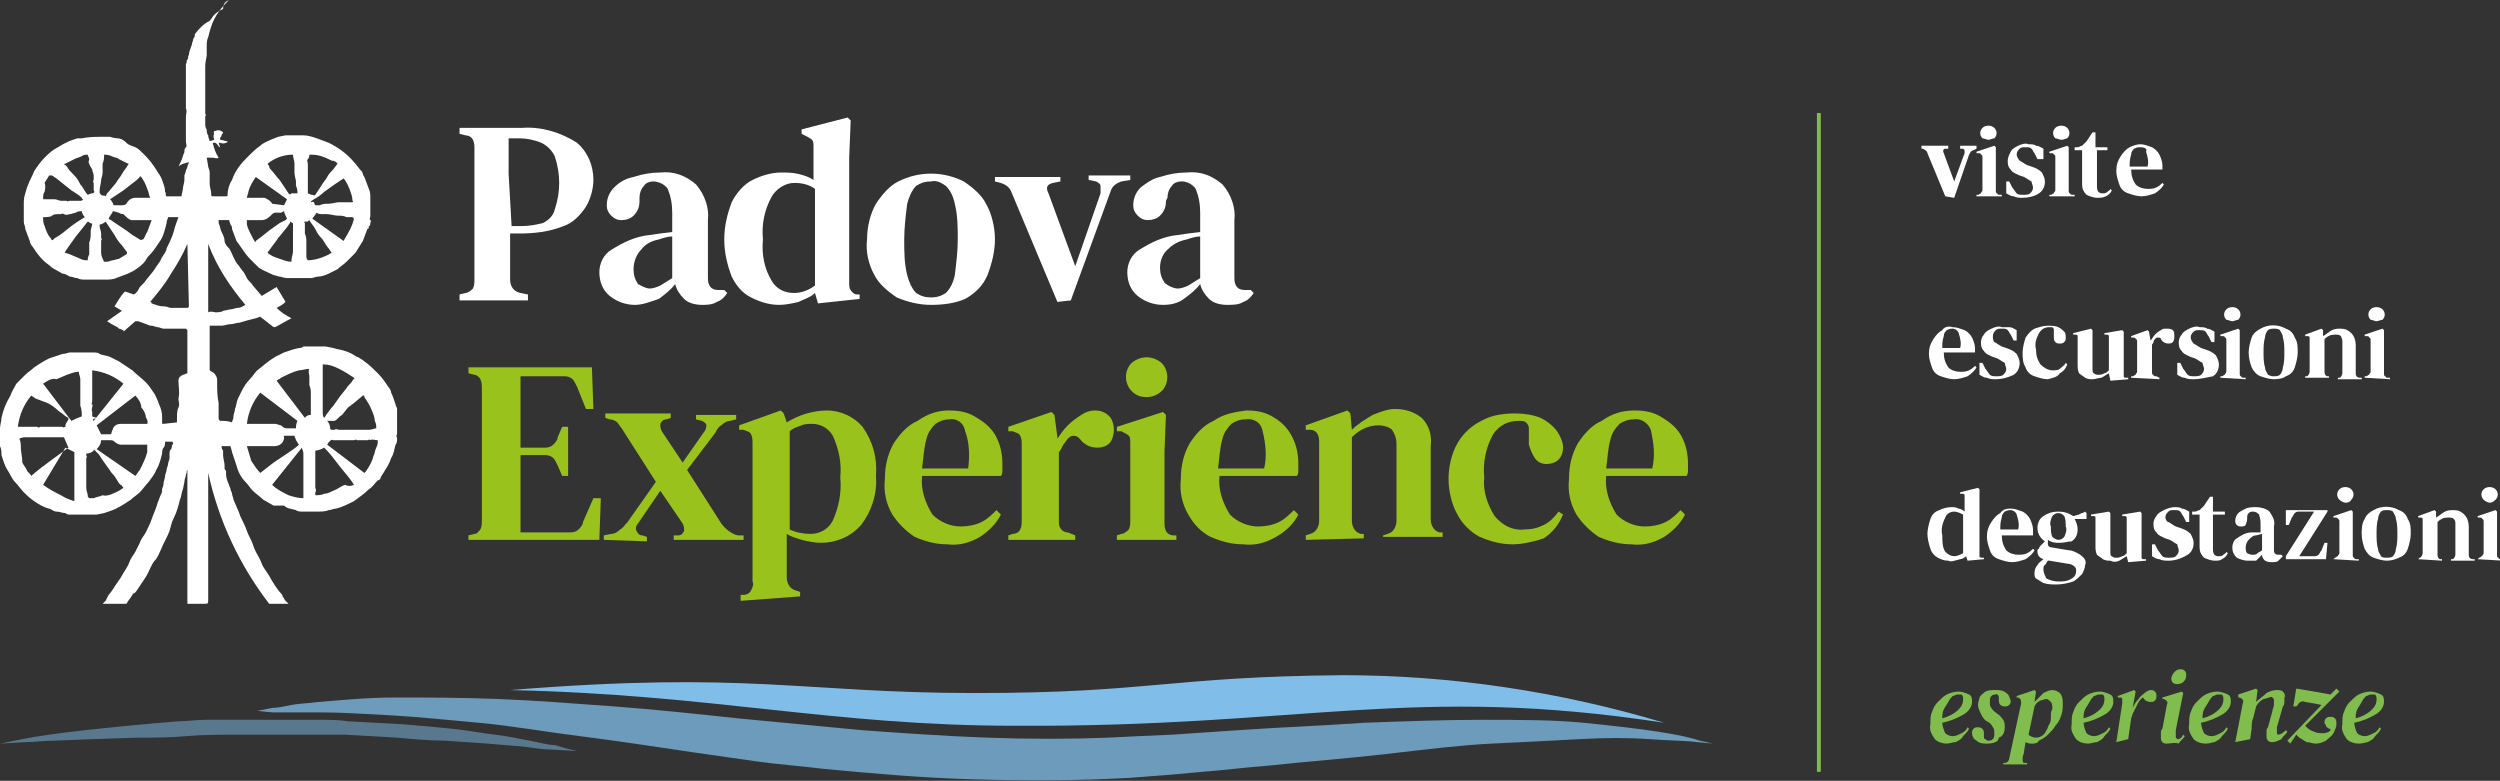 <?xml version="1.0" encoding="utf-8"?>
<!-- Generator: Adobe Illustrator 21.0.0, SVG Export Plug-In . SVG Version: 6.00 Build 0)  -->
<svg version="1.1" id="Livello_1" xmlns="http://www.w3.org/2000/svg" xmlns:xlink="http://www.w3.org/1999/xlink" x="0px" y="0px"
	 viewBox="0 0 168.1 52.5" style="enable-background:new 0 0 168.1 52.5;" xml:space="preserve">
<rect x="0" y="0" width="168.1" height="52.5" fill="#333333" stroke="none"/>
<style type="text/css">
	.st0{fill:#FFFFFF;}
	.st1{fill:none;stroke:#81BC4E;stroke-width:0.26;stroke-miterlimit:10;}
	.st2{fill:#81BC4E;}
	.st3{opacity:0.75;}
	.st4{fill:#80BEE9;}
	.st5{opacity:0.5;}
	.st6{fill:#9AC21C;}
</style>
<title>Padova_Experience</title>
<g id="Livello_2">
	<g id="livello_1-2">
		<path class="st0" d="M130.8,13.2l-1.2-2.9c0-0.1-0.1-0.2-0.3-0.3h-0.1V9.8h1.8V10h-0.2c-0.1,0-0.2,0.1-0.1,0.3l0.7,1.9l0.7-1.9
			c0-0.1,0-0.1,0-0.2L132,10h-0.2V9.8h1.1V10l-0.2,0.1c-0.1,0-0.2,0.1-0.3,0.3l-1,2.9L130.8,13.2z"/>
		<path class="st0" d="M132.9,13.2v-0.1h0.1c0.1,0,0.1-0.1,0.2-0.1c0-0.1,0.1-0.1,0.1-0.2V11c0-0.1,0-0.2,0-0.4c0-0.1,0-0.2-0.1-0.2
			c0-0.1-0.1-0.1-0.2-0.1h-0.1v-0.1l1.2-0.4l0.1,0.1v1v1.9c0,0.1,0,0.2,0.1,0.2c0,0.1,0.1,0.1,0.2,0.1h0.1v0.1L132.9,13.2z
			 M133.7,9.4c-0.1,0-0.3-0.1-0.4-0.1c-0.2-0.2-0.2-0.5,0-0.7l0,0c0.2-0.2,0.6-0.2,0.8,0s0.2,0.5,0,0.7l0,0
			C134,9.3,133.8,9.4,133.7,9.4"/>
		<path class="st0" d="M136,13.3c-0.2,0-0.4,0-0.6-0.1c-0.2,0-0.3-0.1-0.5-0.2v-0.8h0.2l0.2,0.4c0.1,0.1,0.2,0.3,0.3,0.4
			c0.1,0.1,0.3,0.1,0.4,0.1c0.2,0,0.4,0,0.5-0.1s0.2-0.2,0.2-0.4c0-0.1-0.1-0.3-0.1-0.4c-0.2-0.1-0.3-0.2-0.5-0.3l-0.3-0.1
			c-0.2-0.1-0.5-0.2-0.6-0.4c-0.2-0.2-0.2-0.4-0.2-0.6c0-0.2,0.1-0.4,0.2-0.6c0.1-0.2,0.3-0.3,0.5-0.4c0.2-0.1,0.5-0.2,0.7-0.1
			c0.2,0,0.4,0,0.5,0.1c0.2,0,0.3,0.1,0.5,0.2v0.7H137l-0.2-0.4c-0.1-0.1-0.1-0.2-0.2-0.3c-0.1-0.1-0.2-0.1-0.4-0.1s-0.3,0-0.4,0.1
			c-0.1,0.1-0.2,0.2-0.2,0.4c0,0.1,0.1,0.3,0.2,0.4c0.2,0.1,0.3,0.2,0.5,0.3l0.3,0.1c0.3,0.1,0.5,0.2,0.7,0.4
			c0.1,0.2,0.2,0.4,0.2,0.6c0,0.3-0.1,0.6-0.4,0.8C136.8,13.2,136.4,13.3,136,13.3"/>
		<path class="st0" d="M137.8,13.2v-0.1h0.1c0.1,0,0.1-0.1,0.2-0.1c0-0.1,0.1-0.1,0.1-0.2V11c0-0.1,0-0.2,0-0.4c0-0.1,0-0.2-0.1-0.2
			c0-0.1-0.1-0.1-0.2-0.1h-0.1v-0.1l1.2-0.4l0.1,0.1v1v1.9c0,0.1,0,0.2,0.1,0.2c0,0.1,0.1,0.1,0.2,0.1h0.1v0.1L137.8,13.2z
			 M138.6,9.4c-0.1,0-0.3-0.1-0.4-0.1c-0.2-0.2-0.2-0.5,0-0.7l0,0c0.2-0.2,0.6-0.2,0.8,0s0.2,0.5,0,0.7l0,0
			C138.9,9.3,138.8,9.4,138.6,9.4"/>
		<path class="st0" d="M141,13.3c-0.2,0-0.5-0.1-0.7-0.2c-0.2-0.2-0.3-0.4-0.3-0.7c0-0.1,0-0.2,0-0.3s0-0.2,0-0.4v-1.6h-0.5V9.9h0.2
			c0.1,0,0.2-0.1,0.3-0.1c0.1-0.1,0.2-0.2,0.3-0.3l0.4-0.6h0.2v1h0.8v0.2H141v2.4c0,0.1,0,0.3,0.1,0.4c0.1,0.1,0.2,0.1,0.3,0.1
			s0.2,0,0.3-0.1s0.2-0.1,0.2-0.2l0.1,0.1c-0.1,0.2-0.2,0.3-0.4,0.4C141.4,13.3,141.2,13.3,141,13.3"/>
		<path class="st0" d="M143.9,9.7c0.3,0,0.5,0.1,0.8,0.2c0.2,0.1,0.4,0.3,0.5,0.5s0.2,0.5,0.2,0.7c0,0.1,0,0.1,0,0.2v0.1h-2.1
			c0,0.4,0.1,0.7,0.3,1c0.2,0.2,0.5,0.3,0.8,0.3c0.2,0,0.4,0,0.6-0.1c0.2-0.1,0.3-0.2,0.4-0.3l0.1,0.1c-0.1,0.2-0.3,0.4-0.6,0.6
			c-0.3,0.1-0.6,0.2-0.9,0.2c-0.3,0-0.6-0.1-0.9-0.2c-0.3-0.1-0.5-0.3-0.6-0.6s-0.2-0.6-0.2-0.9c0-0.4,0.1-0.7,0.3-1
			s0.4-0.5,0.6-0.6C143.4,9.8,143.7,9.7,143.9,9.7 M143.9,9.9c-0.1,0-0.2,0-0.4,0.1c-0.1,0.1-0.2,0.2-0.2,0.4
			c-0.1,0.3-0.1,0.5-0.1,0.8h1.2c0.1-0.3,0-0.7-0.1-1C144.4,10,144.2,9.9,143.9,9.9"/>
		<line class="st1" x1="122.3" y1="51.9" x2="122.3" y2="7.6"/>
		<path class="st0" d="M131.3,22c0.3,0,0.5,0.1,0.8,0.2c0.2,0.1,0.4,0.3,0.5,0.5s0.2,0.5,0.2,0.7c0,0.1,0,0.1,0,0.2v0.1h-2.1
			c0,0.4,0.1,0.7,0.3,1c0.2,0.2,0.5,0.3,0.8,0.3c0.2,0,0.4,0,0.6-0.1c0.2-0.1,0.3-0.2,0.4-0.3l0.1,0.1c-0.1,0.2-0.3,0.4-0.6,0.6
			c-0.3,0.1-0.6,0.2-0.9,0.2c-0.3,0-0.6-0.1-0.9-0.2c-0.3-0.1-0.5-0.3-0.6-0.6c-0.1-0.3-0.2-0.6-0.2-0.9c0-0.4,0.1-0.7,0.3-1
			s0.4-0.5,0.6-0.6C130.7,22,131,21.9,131.3,22 M131.3,22.1c-0.1,0-0.2,0-0.4,0.1c-0.1,0.1-0.2,0.2-0.2,0.4
			c-0.1,0.3-0.1,0.5-0.1,0.8h1.2c0.1-0.3,0-0.7-0.1-1C131.7,22.3,131.5,22.1,131.3,22.1"/>
		<path class="st0" d="M134.2,25.5c-0.2,0-0.4,0-0.6-0.1c-0.2,0-0.3-0.1-0.5-0.2v-0.8h0.2l0.2,0.4c0.1,0.1,0.2,0.3,0.3,0.4
			s0.3,0.1,0.4,0.1c0.2,0,0.4,0,0.5-0.1s0.2-0.2,0.2-0.4c0-0.1-0.1-0.3-0.1-0.4c-0.2-0.1-0.3-0.2-0.5-0.3L134,24
			c-0.2-0.1-0.5-0.2-0.6-0.4c-0.2-0.2-0.2-0.4-0.2-0.6s0.1-0.4,0.2-0.5c0.1-0.2,0.3-0.3,0.5-0.4s0.5-0.2,0.7-0.1c0.2,0,0.4,0,0.5,0
			c0.2,0,0.3,0.1,0.5,0.2v0.7h-0.2l-0.2-0.4c-0.1-0.1-0.1-0.2-0.2-0.3c-0.1-0.1-0.2-0.1-0.4-0.1s-0.3,0-0.4,0.1
			c-0.1,0.1-0.2,0.2-0.2,0.4c0,0.1,0,0.3,0.1,0.4c0.2,0.1,0.3,0.2,0.5,0.3l0.3,0.1c0.3,0.1,0.5,0.2,0.7,0.4c0.1,0.2,0.2,0.4,0.2,0.6
			c0,0.3-0.1,0.6-0.4,0.8C135,25.4,134.6,25.5,134.2,25.5"/>
		<path class="st0" d="M137.7,25.5c-0.3,0-0.6-0.1-0.9-0.2c-0.3-0.1-0.5-0.3-0.6-0.6c-0.2-0.3-0.2-0.7-0.2-1s0.1-0.7,0.2-1
			c0.2-0.3,0.4-0.5,0.6-0.6c0.3-0.1,0.6-0.2,0.9-0.2c0.2,0,0.5,0,0.7,0.1s0.3,0.2,0.4,0.3c0.1,0.1,0.1,0.3,0.1,0.4s0,0.2-0.1,0.3
			c-0.1,0.1-0.2,0.1-0.3,0.1s-0.2,0-0.3-0.1s-0.1-0.2-0.1-0.4c0-0.1,0-0.2,0-0.2c0-0.1,0-0.1,0-0.2s0-0.1-0.1-0.2
			c-0.1,0-0.1,0-0.2,0c-0.3,0-0.5,0.1-0.7,0.4c-0.2,0.4-0.3,0.7-0.2,1.1c0,0.4,0.1,0.7,0.3,1c0.2,0.2,0.5,0.4,0.8,0.4
			c0.2,0,0.4,0,0.5-0.1s0.3-0.2,0.4-0.4l0.1,0.1c-0.1,0.3-0.3,0.5-0.5,0.6C138.3,25.4,138,25.4,137.7,25.5"/>
		<path class="st0" d="M140.7,25.5c-0.2,0-0.3,0-0.5-0.1c-0.1-0.1-0.3-0.2-0.4-0.3c-0.1-0.2-0.1-0.4-0.1-0.6v-1.7c0-0.1,0-0.1,0-0.2
			s-0.1-0.1-0.2-0.1h-0.1v-0.1l1.2-0.3l0.1,0.1v1v1.6c0,0.1,0,0.3,0.1,0.3c0.1,0.1,0.2,0.1,0.3,0.1s0.2,0,0.4-0.1
			c0.1,0,0.2-0.1,0.3-0.2v-2.1c0-0.1,0-0.1,0-0.2s-0.1-0.1-0.2-0.1h-0.1v-0.1l1.2-0.2l0.1,0.1v1v1.8c0,0.1,0,0.2,0,0.2
			c0,0.1,0.1,0.1,0.2,0.1h0.1v0.1l-1.2,0.1l-0.1-0.5c-0.2,0.1-0.3,0.2-0.5,0.3C141.1,25.4,140.9,25.5,140.7,25.5"/>
		<path class="st0" d="M143.3,25.4v-0.1h0.1c0.1,0,0.1-0.1,0.2-0.1c0-0.1,0.1-0.1,0.1-0.2v-2c0-0.1,0-0.2-0.1-0.2
			c0-0.1-0.1-0.1-0.2-0.1h-0.1v-0.1l1.1-0.4l0.1,0.1l0.1,0.6l0,0c0.1-0.1,0.2-0.3,0.3-0.4s0.2-0.2,0.4-0.3c0.1-0.1,0.2-0.1,0.4-0.1
			c0.1,0,0.3,0,0.4,0.1c0.1,0.1,0.1,0.2,0.1,0.4c0,0.1,0,0.3-0.1,0.4s-0.2,0.1-0.3,0.1c-0.2,0-0.4-0.1-0.5-0.3l0,0
			c0-0.1-0.1-0.1-0.2-0.1c-0.1,0-0.1,0-0.2,0.1c0,0-0.1,0.1-0.1,0.2s-0.1,0.1-0.1,0.2V25c0,0.1,0,0.2,0.1,0.2c0,0.1,0.1,0.1,0.2,0.1
			l0.2,0.1v0.1L143.3,25.4z"/>
		<path class="st0" d="M147.5,25.5c-0.2,0-0.4,0-0.6-0.1c-0.2,0-0.3-0.1-0.5-0.2v-0.8h0.2l0.2,0.4c0.1,0.1,0.2,0.3,0.3,0.4
			s0.3,0.1,0.4,0.1c0.2,0,0.4,0,0.5-0.1s0.2-0.2,0.2-0.4c0-0.1-0.1-0.3-0.1-0.4c-0.2-0.1-0.3-0.2-0.5-0.3l-0.3-0.1
			c-0.2-0.1-0.5-0.2-0.6-0.4c-0.2-0.2-0.2-0.4-0.2-0.6s0.1-0.4,0.2-0.5c0.1-0.2,0.3-0.3,0.5-0.4s0.5-0.2,0.7-0.1
			c0.2,0,0.4,0,0.5,0.1c0.2,0,0.3,0.1,0.5,0.2V23h-0.2l-0.2-0.4c-0.1-0.1-0.1-0.2-0.2-0.3c-0.1-0.1-0.2-0.1-0.4-0.1s-0.3,0-0.4,0.1
			c-0.1,0.1-0.2,0.2-0.2,0.4c0,0.1,0.1,0.3,0.2,0.4c0.2,0.1,0.3,0.2,0.5,0.3l0.3,0.1c0.3,0.1,0.5,0.2,0.7,0.4
			c0.1,0.2,0.2,0.4,0.2,0.6c0,0.3-0.1,0.6-0.4,0.8C148.3,25.4,147.9,25.5,147.5,25.5"/>
		<path class="st0" d="M149.3,25.4v-0.1h0.1c0.1,0,0.1-0.1,0.2-0.1c0-0.1,0.1-0.1,0.1-0.2v-1.7c0-0.1,0-0.3,0-0.4s0-0.2-0.1-0.2
			c0-0.1-0.1-0.1-0.2-0.1h-0.1v-0.1l1.2-0.4l0.1,0.1v1v1.9c0,0.1,0,0.2,0.1,0.2c0,0.1,0.1,0.1,0.2,0.1h0.1v0.1L149.3,25.4z
			 M150.1,21.6c-0.1,0-0.3-0.1-0.4-0.1c-0.2-0.2-0.2-0.5,0-0.7l0,0c0.2-0.2,0.6-0.2,0.8,0s0.2,0.5,0,0.7l0,0
			C150.4,21.5,150.2,21.6,150.1,21.6"/>
		<path class="st0" d="M152.9,25.5c-0.3,0-0.6-0.1-0.9-0.2c-0.3-0.1-0.5-0.4-0.6-0.6c-0.1-0.3-0.2-0.6-0.2-1c0-0.3,0.1-0.7,0.2-1
			c0.1-0.3,0.4-0.5,0.6-0.6c0.5-0.3,1.2-0.3,1.7,0c0.3,0.1,0.5,0.3,0.6,0.6c0.2,0.3,0.2,0.6,0.2,1c0,0.3-0.1,0.7-0.2,1
			c-0.1,0.3-0.3,0.5-0.6,0.6C153.6,25.4,153.3,25.5,152.9,25.5 M152.9,25.3c0.1,0,0.3,0,0.4-0.1c0.1-0.1,0.2-0.3,0.2-0.5
			c0.1-0.3,0.1-0.7,0.1-1s0-0.7-0.1-1c0-0.2-0.1-0.3-0.2-0.5c-0.1-0.1-0.3-0.1-0.4-0.1c-0.1,0-0.3,0-0.4,0.1
			c-0.1,0.1-0.2,0.3-0.2,0.5c-0.1,0.3-0.1,0.7-0.1,1s0,0.7,0.1,1c0,0.2,0.1,0.3,0.2,0.5C152.7,25.3,152.8,25.3,152.9,25.3"/>
		<path class="st0" d="M155,25.4v-0.1h0.1c0.1,0,0.2-0.2,0.2-0.3v-2.1c0-0.1,0-0.2,0-0.2c0-0.1-0.1-0.1-0.2-0.1H155v-0.1l1.1-0.4
			l0.1,0.1v0.4c0.2-0.1,0.4-0.3,0.6-0.4c0.2-0.1,0.4-0.1,0.6-0.1c0.3,0,0.5,0.1,0.7,0.3c0.2,0.2,0.3,0.5,0.3,0.8v1.9
			c0,0.2,0.1,0.3,0.3,0.3h0.1v0.1h-1.6v-0.1h0.1c0.1,0,0.2-0.2,0.2-0.3V23c0-0.1,0-0.2-0.1-0.4c-0.1-0.1-0.2-0.1-0.4-0.1
			c-0.3,0-0.5,0.1-0.7,0.3V25c0,0.2,0.1,0.3,0.2,0.3h0.1v0.1L155,25.4z"/>
		<path class="st0" d="M159,25.4v-0.1h0.1c0.1,0,0.1-0.1,0.2-0.1c0-0.1,0.1-0.1,0.1-0.2v-1.7c0-0.1,0-0.3,0-0.4s0-0.2-0.1-0.2
			c0-0.1-0.1-0.1-0.2-0.1H159v-0.1l1.2-0.4l0.1,0.1v1v1.9c0,0.1,0,0.2,0.1,0.2c0,0.1,0.1,0.1,0.2,0.1h0.1v0.1L159,25.4z M159.8,21.6
			c-0.1,0-0.3-0.1-0.4-0.1c-0.2-0.2-0.2-0.5,0-0.7l0,0c0.2-0.2,0.6-0.2,0.8,0s0.2,0.5,0,0.7l0,0C160.1,21.5,159.9,21.6,159.8,21.6"
			/>
		<path class="st0" d="M131,37.7c-0.3,0-0.5-0.1-0.7-0.2c-0.2-0.1-0.4-0.3-0.5-0.6s-0.2-0.7-0.2-1s0.1-0.7,0.2-1
			c0.1-0.3,0.3-0.5,0.6-0.6c0.2-0.1,0.5-0.2,0.8-0.2c0.2,0,0.3,0,0.5,0.1c0.1,0,0.3,0.1,0.4,0.2v-0.9c0-0.1,0-0.1,0-0.2
			c0-0.1-0.1-0.1-0.2-0.1h-0.1v-0.1l1.2-0.3l0.1,0.1v1v3.3c0,0.1,0,0.1,0,0.2c0,0.1,0.1,0.1,0.2,0.1h0.1v0.1l-1.1,0.1l-0.1-0.3
			c-0.1,0.1-0.3,0.2-0.4,0.2C131.4,37.7,131.2,37.8,131,37.7 M131.4,37.4c0.2,0,0.4-0.1,0.6-0.2v-2.6c-0.2-0.1-0.4-0.2-0.6-0.2
			c-0.2,0-0.5,0.1-0.6,0.4c-0.2,0.4-0.3,0.8-0.2,1.2c0,0.4,0,0.8,0.2,1.1C131,37.3,131.2,37.4,131.4,37.4"/>
		<path class="st0" d="M135.2,34.2c0.3,0,0.5,0.1,0.8,0.2c0.2,0.1,0.4,0.3,0.5,0.5s0.2,0.5,0.2,0.7c0,0.1,0,0.1,0,0.2
			c0,0,0,0.1,0,0.2h-2.1c0,0.4,0.1,0.7,0.3,1c0.2,0.2,0.5,0.3,0.8,0.3c0.2,0,0.4,0,0.6-0.1c0.2-0.1,0.3-0.2,0.4-0.3l0.1,0.1
			c-0.1,0.2-0.3,0.4-0.6,0.6c-0.3,0.1-0.6,0.2-0.9,0.2c-0.3,0-0.6-0.1-0.9-0.2c-0.3-0.1-0.5-0.3-0.6-0.6s-0.2-0.6-0.2-0.9
			c0-0.4,0.1-0.7,0.3-1s0.4-0.5,0.6-0.6C134.7,34.2,135,34.2,135.2,34.2 M135.2,34.3c-0.1,0-0.2,0-0.4,0.1c-0.1,0.1-0.2,0.2-0.2,0.4
			c-0.1,0.3-0.1,0.5-0.1,0.8h1.2c0.1-0.3,0-0.7-0.1-1C135.6,34.5,135.4,34.3,135.2,34.3"/>
		<path class="st0" d="M138.5,36.5c-0.3,0-0.5,0-0.8-0.2v0.3c0,0.1,0.1,0.2,0.2,0.2l0,0l1.2,0.2c0.2,0,0.4,0.1,0.6,0.2
			c0.2,0.1,0.3,0.2,0.4,0.3c0.1,0.1,0.2,0.3,0.1,0.5c0,0.2-0.1,0.4-0.2,0.6c-0.2,0.2-0.4,0.4-0.6,0.5c-0.3,0.1-0.7,0.2-1.1,0.2
			c-0.3,0-0.6,0-0.9-0.1c-0.2-0.1-0.3-0.2-0.5-0.3c-0.1-0.1-0.1-0.2-0.1-0.4s0.1-0.4,0.2-0.5c0.1-0.2,0.3-0.3,0.4-0.4
			c-0.3-0.1-0.4-0.3-0.4-0.5c0-0.1,0-0.2,0.1-0.2c0-0.1,0.1-0.2,0.1-0.2l0.3-0.3c-0.3-0.2-0.5-0.5-0.5-0.9c0-0.3,0.1-0.6,0.4-0.8
			c0.3-0.2,0.6-0.3,1-0.3s0.7,0.1,1,0.3c0.1,0,0.3-0.1,0.4-0.1c0.1-0.1,0.3-0.1,0.4-0.2l0.1,0.1v0.4h-0.8c0.1,0.2,0.2,0.4,0.2,0.7
			s-0.1,0.6-0.4,0.8C139.1,36.4,138.8,36.5,138.5,36.5 M137.4,38.3c0,0.2,0.1,0.4,0.2,0.6c0.2,0.1,0.5,0.2,0.8,0.2s0.6,0,0.9-0.2
			c0.2-0.1,0.3-0.3,0.3-0.5c0-0.1,0-0.2-0.1-0.3s-0.3-0.2-0.5-0.2l-1.2-0.2h-0.1c-0.1,0.1-0.1,0.2-0.2,0.3
			C137.4,38,137.4,38.2,137.4,38.3 M138.4,36.3c0.2,0,0.3-0.1,0.4-0.2c0.1-0.2,0.2-0.5,0.1-0.7c0-0.2,0-0.5-0.1-0.7
			c-0.1-0.1-0.2-0.2-0.4-0.2s-0.3,0.1-0.4,0.2c-0.1,0.2-0.2,0.5-0.1,0.7c0,0.2,0,0.5,0.1,0.7C138.1,36.2,138.3,36.3,138.4,36.3"/>
		<path class="st0" d="M141.9,37.7c-0.2,0-0.3,0-0.5-0.1c-0.1-0.1-0.3-0.2-0.4-0.3c-0.1-0.2-0.1-0.4-0.1-0.6V35c0-0.1,0-0.1,0-0.2
			c0-0.1-0.1-0.1-0.2-0.1h-0.1v-0.1l1.2-0.2l0.1,0.1v1v1.6c0,0.1,0,0.3,0.1,0.3c0.1,0.1,0.2,0.1,0.3,0.1s0.2,0,0.4-0.1
			c0.1,0,0.2-0.1,0.3-0.2V35c0-0.1,0-0.1,0-0.2c0-0.1-0.1-0.1-0.2-0.1h-0.1v-0.1l1.2-0.2l0.1,0.1v1v1.8c0,0.1,0,0.2,0,0.2
			c0,0.1,0.1,0.1,0.2,0.1h0.1v0.1l-1.2,0.1l-0.1-0.4c-0.2,0.1-0.3,0.2-0.5,0.3C142.3,37.8,142.1,37.8,141.9,37.7"/>
		<path class="st0" d="M145.8,37.7c-0.2,0-0.4,0-0.6-0.1c-0.2,0-0.3-0.1-0.5-0.2v-0.8h0.2l0.2,0.4c0.1,0.1,0.2,0.3,0.3,0.4
			c0.1,0.1,0.3,0.1,0.4,0.1c0.2,0,0.4,0,0.5-0.1s0.2-0.2,0.2-0.4c0-0.1-0.1-0.3-0.1-0.4c-0.2-0.1-0.3-0.2-0.5-0.3l-0.3-0.1
			c-0.2-0.1-0.5-0.2-0.6-0.4c-0.2-0.2-0.2-0.4-0.2-0.6c0-0.2,0.1-0.4,0.2-0.5c0.1-0.2,0.3-0.3,0.5-0.4c0.2-0.1,0.5-0.2,0.7-0.2
			s0.4,0,0.5,0.1c0.2,0,0.3,0.1,0.5,0.2v0.7H147l-0.2-0.4c-0.1-0.1-0.1-0.2-0.2-0.3c-0.1-0.1-0.2-0.1-0.4-0.1s-0.3,0-0.4,0.1
			c-0.1,0.1-0.2,0.2-0.2,0.4c0,0.1,0.1,0.3,0.2,0.3c0.2,0.1,0.3,0.2,0.5,0.3l0.3,0.1c0.3,0.1,0.5,0.2,0.7,0.4
			c0.1,0.2,0.2,0.4,0.2,0.6c0,0.3-0.1,0.6-0.4,0.8C146.6,37.6,146.2,37.7,145.8,37.7"/>
		<path class="st0" d="M148.9,37.7c-0.2,0-0.5-0.1-0.7-0.2c-0.2-0.2-0.3-0.4-0.3-0.7c0-0.1,0-0.2,0-0.3s0-0.2,0-0.3v-1.6h-0.5v-0.2
			h0.2c0.1,0,0.2-0.1,0.3-0.1c0.1-0.1,0.2-0.2,0.3-0.3l0.4-0.6h0.2v1h0.8v0.2h-0.8v2.3c0,0.1,0,0.3,0.1,0.4c0.1,0.1,0.2,0.1,0.3,0.1
			s0.2,0,0.3-0.1s0.2-0.1,0.2-0.2l0.1,0.1c-0.1,0.2-0.2,0.3-0.4,0.4C149.3,37.7,149.1,37.7,148.9,37.7"/>
		<path class="st0" d="M151.1,37.7c-0.2,0-0.5-0.1-0.7-0.2c-0.2-0.2-0.3-0.4-0.3-0.7c0-0.2,0.1-0.5,0.3-0.6c0.3-0.2,0.6-0.4,1-0.4
			h0.3h0.3v-0.5c0-0.2,0-0.4-0.1-0.7c-0.1-0.1-0.2-0.2-0.4-0.2l0,0c-0.1,0-0.2,0-0.3,0.1s-0.1,0.2-0.1,0.3v0.1
			c0,0.2-0.1,0.3-0.1,0.4c-0.1,0.1-0.2,0.1-0.3,0.1s-0.2,0-0.3-0.1s-0.1-0.2-0.1-0.3c0-0.2,0.1-0.4,0.2-0.5c0.1-0.1,0.3-0.2,0.5-0.3
			s0.5-0.1,0.7-0.1c0.3,0,0.7,0.1,0.9,0.3c0.2,0.3,0.4,0.6,0.3,1V37c0,0.2,0.1,0.3,0.3,0.3h0.2l0.1,0.1c-0.1,0.1-0.2,0.2-0.3,0.3
			s-0.3,0.1-0.4,0.1c-0.2,0-0.3,0-0.5-0.1c-0.1-0.1-0.2-0.2-0.2-0.4c-0.1,0.1-0.3,0.3-0.4,0.4C151.5,37.7,151.3,37.7,151.1,37.7
			 M151.5,37.3c0.1,0,0.2,0,0.3-0.1s0.2-0.1,0.3-0.2v-1.1l-0.4,0.1c-0.2,0-0.3,0.1-0.5,0.3c-0.1,0.1-0.2,0.3-0.2,0.5
			c0,0.1,0,0.3,0.1,0.4C151.3,37.3,151.4,37.3,151.5,37.3"/>
		<path class="st0" d="M153.7,37.6v-0.2l1.9-3h-1c-0.1,0-0.2,0-0.3,0.1s-0.1,0.2-0.2,0.3l-0.2,0.5h-0.2v-1h2.8v0.1l-1.9,3h1
			c0.1,0,0.2,0,0.3-0.1s0.1-0.2,0.2-0.3l0.2-0.5h0.2l-0.1,1.1L153.7,37.6z"/>
		<path class="st0" d="M156.9,37.6L156.9,37.6l0.1-0.1c0.1,0,0.1-0.1,0.2-0.1c0-0.1,0.1-0.1,0.1-0.2v-1.7c0-0.1,0-0.3,0-0.4
			c0-0.1,0-0.2-0.1-0.2c0-0.1-0.1-0.1-0.2-0.1h-0.1v-0.1l1.2-0.4l0.1,0.1v1v1.9c0,0.1,0,0.2,0.1,0.2c0,0.1,0.1,0.1,0.2,0.1h0.1v0.1
			L156.9,37.6z M157.7,33.8c-0.1,0-0.3-0.1-0.4-0.2c-0.2-0.2-0.2-0.5,0-0.7l0,0c0.2-0.2,0.6-0.2,0.8,0s0.2,0.5,0,0.7l0,0
			C158,33.8,157.8,33.8,157.7,33.8"/>
		<path class="st0" d="M160.5,37.7c-0.3,0-0.6-0.1-0.9-0.2c-0.3-0.1-0.5-0.4-0.6-0.6c-0.1-0.3-0.2-0.6-0.2-1c0-0.3,0-0.7,0.2-1
			c0.1-0.3,0.4-0.5,0.6-0.6c0.5-0.3,1.2-0.3,1.7,0c0.3,0.1,0.5,0.3,0.6,0.6c0.2,0.3,0.2,0.6,0.2,1c0,0.3-0.1,0.7-0.2,1
			c-0.1,0.3-0.3,0.5-0.6,0.6C161.1,37.6,160.8,37.7,160.5,37.7 M160.5,37.5c0.1,0,0.3,0,0.4-0.1c0.1-0.1,0.2-0.3,0.2-0.5
			c0.1-0.3,0.1-0.7,0.1-1s0-0.7-0.1-1c0-0.2-0.1-0.3-0.2-0.5c-0.1-0.1-0.3-0.1-0.4-0.1c-0.1,0-0.3,0-0.4,0.1
			c-0.1,0.1-0.2,0.3-0.2,0.5c-0.1,0.3-0.1,0.7-0.1,1s0,0.7,0.1,1c0,0.2,0.1,0.3,0.2,0.5C160.2,37.5,160.3,37.5,160.5,37.5"/>
		<path class="st0" d="M162.6,37.6L162.6,37.6l0.1-0.1c0.1,0,0.2-0.2,0.2-0.3v-2.1c0-0.1,0-0.2,0-0.2c0-0.1-0.1-0.1-0.2-0.1h-0.1
			v-0.1l1.1-0.4l0.1,0.1v0.4c0.2-0.1,0.4-0.3,0.6-0.4c0.2-0.1,0.4-0.1,0.6-0.1c0.3,0,0.5,0.1,0.7,0.3s0.3,0.5,0.3,0.8v1.9
			c0,0.2,0.1,0.3,0.3,0.3h0.1v0.1h-1.6v-0.1h0.1c0.1,0,0.2-0.2,0.2-0.3v-2.1c0-0.1,0-0.2-0.1-0.3s-0.2-0.1-0.4-0.1
			c-0.3,0-0.5,0.1-0.7,0.3v2.2c0,0.2,0.1,0.3,0.2,0.3h0.1v0.1L162.6,37.6z"/>
		<path class="st0" d="M166.6,37.6L166.6,37.6l0.1-0.1c0.1,0,0.1-0.1,0.2-0.1c0-0.1,0.1-0.1,0.1-0.2v-1.7c0-0.1,0-0.3,0-0.4
			c0-0.1,0-0.2-0.1-0.2c0-0.1-0.1-0.1-0.2-0.1h-0.1v-0.1l1.2-0.4l0.1,0.1v1v1.9c0,0.1,0,0.2,0.1,0.2c0,0.1,0.1,0.1,0.2,0.1h0.1v0.1
			L166.6,37.6z M167.4,33.8c-0.1,0-0.3-0.1-0.4-0.2c-0.2-0.2-0.2-0.5,0-0.7l0,0c0.2-0.2,0.6-0.2,0.8,0s0.2,0.5,0,0.7l0,0
			C167.6,33.8,167.5,33.8,167.4,33.8"/>
		<path class="st2" d="M130.9,50c-0.3,0-0.6-0.1-0.8-0.3c-0.2-0.3-0.4-0.6-0.3-1c0-0.3,0-0.6,0.1-0.8c0.1-0.3,0.2-0.5,0.4-0.7
			s0.4-0.4,0.6-0.5c0.2-0.1,0.5-0.2,0.8-0.2c0.2,0,0.5,0.1,0.7,0.2c0.2,0.1,0.2,0.3,0.2,0.5c0,0.3-0.2,0.6-0.5,0.8
			c-0.5,0.3-1,0.5-1.5,0.6c0,0.2,0.1,0.5,0.2,0.7c0.1,0.1,0.3,0.2,0.5,0.2s0.4-0.1,0.6-0.2c0.2-0.1,0.3-0.2,0.4-0.4l0.1,0.1
			c-0.1,0.2-0.2,0.3-0.4,0.5c-0.1,0.2-0.3,0.3-0.5,0.4C131.3,49.9,131.1,50,130.9,50 M131.6,46.7c-0.1,0-0.2,0.1-0.3,0.1
			c-0.1,0.1-0.2,0.2-0.3,0.4s-0.2,0.3-0.3,0.5s-0.1,0.4-0.1,0.6c0.4-0.1,0.8-0.3,1.1-0.6c0.2-0.2,0.3-0.4,0.3-0.7
			c0-0.1,0-0.2-0.1-0.3C131.8,46.7,131.8,46.7,131.6,46.7"/>
		<path class="st2" d="M133.6,50c-0.2,0-0.5,0-0.7-0.2c-0.2-0.1-0.3-0.3-0.3-0.5c0-0.1,0-0.2,0.1-0.3s0.2-0.1,0.3-0.1
			c0.2,0,0.4,0.1,0.4,0.4v0.2c0,0.1,0,0.2,0.1,0.2c0.1,0.1,0.1,0.1,0.2,0.1c0.1,0,0.2,0,0.3-0.1s0.1-0.3,0.1-0.4
			c0-0.1,0-0.3-0.1-0.4c-0.1-0.2-0.2-0.3-0.4-0.4c-0.2-0.1-0.3-0.3-0.4-0.5c-0.1-0.2-0.2-0.4-0.2-0.6c0-0.2,0.1-0.4,0.1-0.5
			c0.1-0.2,0.3-0.3,0.4-0.4c0.2-0.1,0.4-0.1,0.7-0.1c0.2,0,0.5,0,0.7,0.2c0.2,0.1,0.2,0.3,0.3,0.5c0,0.1,0,0.2-0.1,0.3
			s-0.2,0.1-0.3,0.1c-0.2,0-0.4-0.1-0.4-0.4v-0.2c0-0.1,0-0.1-0.1-0.2c0,0-0.1-0.1-0.1,0c-0.1,0-0.2,0-0.3,0.1s-0.1,0.2-0.1,0.4
			s0,0.3,0.1,0.4c0.1,0.2,0.3,0.3,0.4,0.4c0.2,0.1,0.3,0.3,0.4,0.4c0.1,0.2,0.1,0.3,0.1,0.5c0,0.3-0.1,0.6-0.4,0.7
			C134.4,49.9,134,50,133.6,50"/>
		<path class="st2" d="M136.6,50c-0.1,0-0.2,0-0.4-0.1l-0.1,0.6c0,0.2-0.1,0.3-0.1,0.5c0,0.1,0,0.3,0.1,0.3l0,0h0.2v0.1h-1.6v-0.1
			h0.1c0.2,0,0.3-0.2,0.3-0.3l0.8-3.7c0-0.2,0-0.3-0.2-0.4h-0.1v-0.1l1.2-0.4l0.1,0.1l-0.1,0.7c0.2-0.2,0.4-0.4,0.6-0.6
			c0.2-0.1,0.4-0.2,0.6-0.2c0.2,0,0.4,0.1,0.5,0.2c0.2,0.2,0.2,0.5,0.2,0.7c0,0.3,0,0.5-0.1,0.8s-0.2,0.5-0.4,0.7
			c-0.1,0.2-0.3,0.4-0.5,0.6c-0.2,0.2-0.4,0.3-0.6,0.4C137,50,136.8,50,136.6,50 M137.6,47c-0.1,0-0.3,0.1-0.4,0.1
			c-0.2,0.1-0.3,0.2-0.4,0.4l-0.4,1.9c0.1,0.1,0.3,0.2,0.5,0.2c0.3,0,0.6-0.2,0.7-0.5c0.1-0.1,0.1-0.3,0.2-0.4
			c0.1-0.2,0.1-0.3,0.1-0.5s0-0.4,0.1-0.5c0-0.2,0-0.4-0.1-0.5C137.8,47.1,137.7,47,137.6,47"/>
		<path class="st2" d="M140.4,50c-0.3,0-0.6-0.1-0.8-0.3c-0.2-0.3-0.4-0.6-0.3-1c0-0.3,0-0.6,0.1-0.8c0.1-0.3,0.2-0.5,0.4-0.7
			s0.4-0.4,0.6-0.5c0.2-0.1,0.5-0.2,0.8-0.2c0.2,0,0.5,0.1,0.7,0.2c0.2,0.1,0.2,0.3,0.2,0.5c0,0.3-0.2,0.6-0.5,0.8
			c-0.5,0.3-1,0.5-1.5,0.6c0,0.2,0.1,0.5,0.2,0.7c0.1,0.1,0.3,0.2,0.5,0.2s0.4-0.1,0.6-0.2c0.2-0.1,0.3-0.2,0.4-0.4l0.1,0.1
			c-0.1,0.2-0.2,0.3-0.4,0.5c-0.1,0.2-0.3,0.3-0.5,0.4C140.8,49.9,140.6,50,140.4,50 M141.1,46.7c-0.1,0-0.2,0.1-0.3,0.1
			c-0.1,0.1-0.2,0.2-0.3,0.4s-0.2,0.3-0.3,0.5s-0.1,0.4-0.1,0.6c0.4-0.1,0.8-0.3,1.1-0.6c0.2-0.2,0.3-0.4,0.3-0.7
			c0-0.1,0-0.2-0.1-0.3C141.3,46.7,141.2,46.7,141.1,46.7"/>
		<path class="st2" d="M142.3,49.9L142.3,49.9l0.4-2.6c0-0.1,0-0.2,0-0.3s-0.1-0.1-0.2-0.1h-0.1v-0.1l1.1-0.4l0.1,0.1l-0.2,1.1
			c0.1-0.2,0.2-0.4,0.4-0.6c0.1-0.2,0.3-0.3,0.4-0.4c0.1-0.1,0.3-0.2,0.4-0.2c0.1,0,0.2,0,0.3,0.1s0.1,0.2,0.1,0.3s0,0.2-0.1,0.3
			s-0.2,0.1-0.3,0.1c-0.2,0-0.4-0.1-0.5-0.3c-0.2,0.1-0.3,0.3-0.4,0.5c-0.1,0.2-0.2,0.4-0.3,0.6l-0.1,0.3l-0.1,0.7l-0.1,0.7
			L142.3,49.9z"/>
		<path class="st2" d="M145.7,50c-0.1,0-0.2,0-0.3-0.1s-0.1-0.2-0.1-0.3s0-0.2,0-0.3s0-0.2,0.1-0.3l0.3-1.6c0.1-0.2,0-0.3-0.2-0.4
			l0,0h-0.1v-0.1l1.3-0.4l0.1,0.1l-0.5,2.5c0,0.1,0,0.2,0,0.2c0,0.1,0,0.1,0,0.2c0,0.1,0,0.1,0.1,0.2c0.2,0,0.3-0.1,0.4-0.3l0.1,0.1
			c-0.1,0.2-0.3,0.3-0.4,0.5C146.2,49.9,146,50,145.7,50 M146.4,46c-0.1,0-0.2,0-0.3-0.1s-0.1-0.2-0.1-0.3s0.1-0.3,0.2-0.4
			c0.1-0.1,0.2-0.2,0.4-0.2c0.1,0,0.2,0,0.3,0.1s0.1,0.2,0.1,0.3C147,45.8,146.7,46,146.4,46"/>
		<path class="st2" d="M148.3,50c-0.3,0-0.6-0.1-0.8-0.3c-0.2-0.3-0.4-0.6-0.3-1c0-0.3,0-0.6,0.1-0.8c0.1-0.3,0.2-0.5,0.4-0.7
			s0.4-0.4,0.6-0.5c0.2-0.1,0.5-0.2,0.8-0.2c0.2,0,0.5,0.1,0.7,0.2c0.2,0.1,0.2,0.3,0.2,0.5c0,0.3-0.2,0.6-0.5,0.8
			c-0.5,0.3-1,0.5-1.5,0.6c0,0.2,0.1,0.5,0.2,0.7c0.1,0.1,0.3,0.2,0.5,0.2s0.4-0.1,0.6-0.2c0.2-0.1,0.3-0.2,0.4-0.4l0.1,0.1
			c-0.1,0.2-0.2,0.3-0.4,0.5c-0.1,0.2-0.3,0.3-0.5,0.4C148.8,49.9,148.6,50,148.3,50 M149.1,46.7c-0.1,0-0.2,0.1-0.3,0.1
			c-0.1,0.1-0.2,0.2-0.3,0.4s-0.2,0.3-0.3,0.5s-0.1,0.4-0.1,0.6c0.4-0.1,0.8-0.3,1.1-0.6c0.2-0.2,0.3-0.4,0.3-0.7
			c0-0.1,0-0.2-0.1-0.3C149.3,46.7,149.2,46.7,149.1,46.7"/>
		<path class="st2" d="M150.3,49.9L150.3,49.9l0.5-2.6c0.1-0.2,0-0.3-0.2-0.4l0,0h-0.1v-0.2l1.2-0.4l0.1,0.1l-0.1,0.8
			c0.2-0.2,0.5-0.4,0.7-0.6c0.2-0.1,0.4-0.2,0.7-0.2c0.1,0,0.3,0,0.4,0.1c0.1,0.1,0.2,0.3,0.1,0.4c0,0.1,0,0.2,0,0.3s0,0.2-0.1,0.3
			l-0.4,1.4v0.2v0.1c0,0.1,0,0.2,0.1,0.2s0.3-0.1,0.5-0.3l0.1,0.1c-0.1,0.2-0.3,0.3-0.4,0.5c-0.2,0.1-0.4,0.2-0.6,0.2
			c-0.1,0-0.2,0-0.3-0.1s-0.1-0.2-0.1-0.3s0-0.2,0-0.3s0-0.2,0.1-0.3l0.3-1.1c0-0.1,0.1-0.3,0.1-0.4c0-0.1,0-0.2,0-0.3
			s0-0.1-0.1-0.2c0,0-0.1-0.1-0.2,0c-0.1,0-0.3,0.1-0.4,0.1c-0.2,0.1-0.4,0.3-0.5,0.5l-0.2,0.8c-0.1,0.2-0.1,0.5-0.1,0.7l-0.1,0.7
			L150.3,49.9z"/>
		<path class="st2" d="M154,50l-0.2-0.2l2.3-2.4l-0.5-0.1l-0.6-0.1c-0.2-0.1-0.4,0-0.5,0.2l-0.1,0.1h-0.2l0.2-1.2l1.2,0.2l1.1,0.2
			l0.4-0.4l0.2,0.2l-2.3,2.3c0.2,0.2,0.3,0.3,0.6,0.4c0.2,0.1,0.4,0.1,0.6,0.1c0.1,0,0.2,0,0.4-0.1l0.1-0.1c0-0.1,0-0.1-0.1-0.1
			c-0.1-0.1-0.2-0.1-0.2-0.2c0-0.1-0.1-0.1-0.1-0.2c0-0.1,0-0.2,0.1-0.3s0.2-0.1,0.3-0.1s0.2,0,0.3,0.1s0.1,0.2,0.1,0.4
			s-0.1,0.4-0.2,0.6c-0.1,0.2-0.3,0.3-0.5,0.5c-0.2,0.1-0.4,0.2-0.7,0.2c-0.2,0-0.4-0.1-0.6-0.1c-0.2-0.1-0.3-0.2-0.5-0.3l-0.2-0.2
			L154,50z"/>
		<path class="st2" d="M158.6,50c-0.3,0-0.6-0.1-0.8-0.3c-0.2-0.3-0.4-0.6-0.3-1c0-0.3,0-0.6,0.1-0.8c0.1-0.3,0.2-0.5,0.4-0.7
			s0.4-0.4,0.6-0.5c0.2-0.1,0.5-0.2,0.8-0.2c0.2,0,0.5,0.1,0.7,0.2c0.2,0.1,0.2,0.3,0.2,0.5c0,0.3-0.2,0.6-0.5,0.8
			c-0.5,0.3-1,0.5-1.5,0.6c0,0.2,0.1,0.5,0.2,0.7c0.1,0.1,0.3,0.2,0.5,0.2s0.4-0.1,0.6-0.2c0.2-0.1,0.3-0.2,0.4-0.4l0.1,0.1
			c-0.1,0.2-0.2,0.3-0.4,0.5c-0.1,0.2-0.3,0.3-0.5,0.4C159.1,49.9,158.9,50,158.6,50 M159.4,46.7c-0.1,0-0.2,0.1-0.3,0.1
			c-0.1,0.1-0.2,0.2-0.3,0.4s-0.2,0.3-0.3,0.5s-0.1,0.4-0.1,0.6c0.4-0.1,0.8-0.3,1.1-0.6c0.2-0.2,0.3-0.4,0.3-0.7
			c0-0.1,0-0.2-0.1-0.3C159.6,46.7,159.5,46.7,159.4,46.7"/>
		<g class="st3">
			<path class="st4" d="M17.3,47.8l1-0.2c0.4,0,0.8-0.1,1.3-0.2s1.1-0.1,1.8-0.2c1.4-0.1,3.1-0.3,5.2-0.3s4.4,0,6.9,0.1
				s5.1,0.3,7.8,0.5s5.5,0.5,8.3,0.8l4.2,0.4l4.2,0.4c2.8,0.2,5.6,0.4,8.4,0.5s5.5,0.1,8.1,0l2-0.1l2.3-0.1l4.4-0.3
				c2.9-0.2,5.7-0.3,8.5-0.5c2.7-0.1,5.4-0.2,7.9-0.2s4.9,0,6.9,0.2s3.7,0.4,5,0.6s2.2,0.4,2.8,0.6l0.9,0.2l-1.1-0.1
				c-0.7-0.1-1.8-0.1-3.2-0.2s-2.9-0.1-4.7,0s-3.8,0.2-5.9,0.3s-4.5,0.4-7.1,0.7s-5.3,0.5-8.1,0.8c-1.4,0.1-2.9,0.3-4.3,0.4
				l-2.2,0.2L76,52.3c-3.5,0.2-7.1,0.2-10.6,0.1s-6.8-0.4-10-0.7c-1.6-0.2-3.1-0.3-4.5-0.5l-4.2-0.6c-2.7-0.4-5.3-0.8-7.7-1.1
				s-4.6-0.7-6.8-0.9s-4.1-0.4-5.9-0.5s-3.4-0.2-4.8-0.2s-2.4,0-3.2,0L17.3,47.8z"/>
		</g>
		<g class="st5">
			<path class="st4" d="M38.8,50.5l-1.7-0.1c-0.5,0-1.2-0.1-1.9-0.2L32.8,50l-2.9-0.2c-1,0-2.1-0.1-3.2-0.2L25,49.5l-1.8-0.1h-0.9
				h-0.9h-1.8c-1.2,0-2.4,0-3.6,0s-2.4,0-3.5,0.1s-2.2,0.1-3.3,0.1l-3,0.1l-2.5,0.1c-0.8,0-1.4,0.1-2,0.1L0,50l1.5-0.3
				c1-0.2,2.4-0.4,4.2-0.6c0.9-0.1,1.9-0.2,2.9-0.3s2.2-0.2,3.4-0.3c0.6,0,1.2-0.1,1.8-0.1h0.9h1c1.3,0,2.6,0,3.9,0
				c0.6,0,1.3,0,1.9,0s1.3,0,1.9,0.1l1.9,0.1l1.8,0.1c1.2,0.1,2.3,0.2,3.3,0.3s2,0.3,2.9,0.4s1.7,0.3,2.3,0.4s1.2,0.3,1.7,0.3
				C38.3,50.4,38.8,50.5,38.8,50.5z"/>
		</g>
		<path class="st4" d="M111.9,48.6c-7-2.1-14.3-3.2-21.6-3.2c-11.7,0.1-13,1.2-24.7,1.2s-15.2-1.5-31.3-0.2
			c13.7,0.3,21.6,2.4,34,2.4C87.6,48.9,95,46,111.9,48.6z"/>
		<path class="st0" d="M30.9,20.2v-0.4l0.4-0.1c0.2,0,0.4-0.2,0.5-0.3c0.1-0.2,0.1-0.4,0.1-0.6c0-0.7,0-1.3,0-2V12c0-0.7,0-1.3,0-2
			c0-0.2,0-0.4-0.1-0.6c-0.1-0.2-0.3-0.3-0.5-0.3L30.9,9V8.6h4.2c1.3-0.1,2.6,0.3,3.7,1c0.7,0.6,1.1,1.5,1.1,2.5
			c0,0.6-0.2,1.3-0.5,1.8c-0.4,0.6-0.9,1.1-1.5,1.3c-1,0.4-2,0.5-3,0.5h-0.6v1.5c0,0.5,0,1.1,0,1.6c0,0.4,0.2,0.8,0.7,0.9l0.5,0.1
			v0.4H30.9z M34.4,15.2h0.7c0.5,0,1-0.1,1.4-0.2c0.4-0.2,0.7-0.5,0.8-0.9c0.2-0.6,0.3-1.2,0.3-1.8s-0.1-1.2-0.3-1.8
			c-0.2-0.4-0.5-0.7-0.9-0.9c-0.5-0.2-1-0.3-1.5-0.3h-0.7c0,0.8,0,1.6,0,2.4L34.4,15.2L34.4,15.2z"/>
		<path class="st0" d="M42.7,20.5c-0.6,0-1.2-0.2-1.7-0.6s-0.7-1-0.7-1.6s0.3-1.2,0.8-1.5c0.8-0.5,1.6-0.9,2.6-1l0.7-0.1l0.8-0.1
			v-1.3c0-0.6-0.1-1.1-0.3-1.6c-0.2-0.3-0.6-0.5-1-0.5l0,0c-0.2,0-0.5,0.1-0.6,0.3C43.1,12.7,43,13,43,13.3v0.2c0,0.4-0.1,0.7-0.4,1
			c-0.2,0.2-0.5,0.3-0.8,0.3s-0.5-0.1-0.7-0.3s-0.3-0.4-0.3-0.7c0-0.5,0.2-0.9,0.5-1.2c0.4-0.4,0.8-0.6,1.3-0.7
			c0.6-0.2,1.2-0.3,1.8-0.3c0.9-0.1,1.7,0.2,2.4,0.8c0.6,0.7,0.9,1.6,0.8,2.4v3.9c0,0.5,0.2,0.8,0.7,0.8h0.4l0.2,0.2
			c-0.2,0.3-0.4,0.5-0.7,0.6c-0.3,0.2-0.7,0.2-1,0.2c-0.4,0-0.9-0.1-1.2-0.4s-0.5-0.6-0.6-1c-0.3,0.4-0.7,0.7-1.1,1
			C43.7,20.3,43.2,20.5,42.7,20.5z M43.7,19.4c0.2,0,0.5-0.1,0.7-0.2c0.3-0.2,0.5-0.3,0.8-0.5v-2.8c-0.3,0-0.6,0.1-0.9,0.2
			c-0.5,0.1-0.9,0.3-1.2,0.7c-0.3,0.3-0.5,0.8-0.5,1.3c0,0.4,0.1,0.7,0.3,1C43.1,19.2,43.4,19.4,43.7,19.4L43.7,19.4z"/>
		<path class="st0" d="M52.4,20.5c-0.7,0-1.3-0.2-1.9-0.5c-0.6-0.3-1-0.8-1.3-1.4c-0.3-0.8-0.5-1.6-0.5-2.5c0-0.9,0.2-1.7,0.5-2.5
			c0.3-0.6,0.8-1.2,1.4-1.5c0.6-0.3,1.3-0.5,1.9-0.5c0.4,0,0.8,0,1.2,0.1s0.7,0.2,1,0.4V9.9c0-0.2,0-0.4-0.1-0.5s-0.3-0.2-0.5-0.3
			L53.9,9V8.7L57,7.9l0.2,0.2l-0.1,2.5V19c0,0.2,0,0.4,0.1,0.5c0.1,0.2,0.3,0.3,0.4,0.3h0.2v0.3L55,20.4l-0.2-0.7
			c-0.3,0.3-0.7,0.4-1.1,0.6C53.3,20.4,52.8,20.5,52.4,20.5z M53.4,19.7c0.5,0,1-0.2,1.4-0.5v-6.5c-0.4-0.3-0.9-0.4-1.4-0.4
			c-0.6,0-1.2,0.4-1.5,0.9c-0.5,0.9-0.7,1.9-0.6,2.9c-0.1,1,0.1,2,0.6,2.8C52.2,19.4,52.7,19.7,53.4,19.7L53.4,19.7z"/>
		<path class="st0" d="M62.6,20.5c-0.8,0-1.6-0.2-2.3-0.5c-0.6-0.4-1.2-0.9-1.5-1.5c-0.4-0.7-0.6-1.6-0.5-2.4c0-0.8,0.2-1.7,0.6-2.4
			c0.4-0.6,0.9-1.2,1.5-1.5c1.4-0.7,3-0.7,4.4,0c0.6,0.4,1.2,0.9,1.5,1.5c0.4,0.7,0.6,1.6,0.6,2.4c0,0.8-0.2,1.6-0.5,2.4
			c-0.3,0.7-0.8,1.2-1.5,1.6C64.2,20.4,63.4,20.5,62.6,20.5z M62.6,20c0.4,0,0.7-0.1,1-0.3c0.3-0.3,0.5-0.7,0.6-1.2
			c0.1-0.8,0.2-1.6,0.2-2.4c0-0.8,0-1.6-0.2-2.4c-0.1-0.5-0.3-0.9-0.6-1.2c-0.3-0.2-0.6-0.4-1-0.3c-0.4,0-0.7,0.1-1,0.3
			c-0.3,0.3-0.5,0.8-0.6,1.2c-0.1,0.8-0.2,1.6-0.2,2.4c0,0.8,0,1.6,0.2,2.4c0.1,0.4,0.3,0.9,0.6,1.2C61.9,19.9,62.2,20,62.6,20
			L62.6,20z"/>
		<path class="st0" d="M71.1,20.3L68,12.9c-0.1-0.3-0.4-0.5-0.7-0.6l-0.4-0.1v-0.3h4.4v0.3l-0.5,0.1c-0.4,0.1-0.5,0.3-0.3,0.7
			l1.8,4.9L74,13c0-0.2,0-0.3,0-0.5c0-0.1-0.1-0.2-0.3-0.3l-0.5-0.1v-0.3H76v0.3l-0.6,0.1c-0.3,0.1-0.6,0.3-0.7,0.6L72,20.2
			L71.1,20.3z"/>
		<path class="st0" d="M78.2,20.5c-0.6,0-1.2-0.2-1.7-0.6s-0.7-1-0.7-1.6s0.3-1.2,0.8-1.5c0.8-0.5,1.6-0.9,2.6-1l0.7-0.1l0.8-0.1
			v-1.3c0-0.6-0.1-1.1-0.3-1.6c-0.2-0.3-0.6-0.5-0.9-0.5h-0.1c-0.2,0-0.5,0.1-0.6,0.3c-0.2,0.2-0.3,0.5-0.3,0.8l-0.1,0.2
			c0,0.4-0.1,0.7-0.4,1c-0.2,0.2-0.5,0.3-0.8,0.3s-0.5-0.1-0.7-0.3s-0.3-0.4-0.3-0.7c0-0.5,0.2-0.9,0.5-1.2c0.4-0.3,0.8-0.6,1.3-0.7
			c0.6-0.2,1.2-0.3,1.8-0.3c0.9-0.1,1.7,0.2,2.4,0.8c0.6,0.7,0.9,1.6,0.8,2.4v3.9c0,0.5,0.2,0.8,0.7,0.8h0.4l0.2,0.2
			c-0.2,0.3-0.4,0.5-0.7,0.6c-0.3,0.2-0.7,0.2-1.1,0.2s-0.9-0.1-1.2-0.4c-0.3-0.3-0.5-0.6-0.6-1c-0.3,0.4-0.7,0.7-1.1,1
			C79.2,20.4,78.7,20.5,78.2,20.5z M79.2,19.4c0.2,0,0.5-0.1,0.7-0.2c0.3-0.2,0.5-0.3,0.8-0.5v-2.8c-0.3,0-0.6,0.1-0.9,0.2
			c-0.5,0.1-0.9,0.3-1.2,0.6C78.2,17,78,17.5,78,18c0,0.4,0.1,0.7,0.3,1C78.5,19.2,78.9,19.4,79.2,19.4L79.2,19.4z"/>
		<path class="st6" d="M31.5,36.3V36l0.4-0.1c0.2,0,0.3-0.2,0.4-0.3c0.1-0.2,0.1-0.4,0.1-0.6v-8.9c0-0.2,0-0.4-0.1-0.6
			s-0.3-0.3-0.4-0.3l-0.4-0.1v-0.4h8.3l0.1,2.8h-0.5L38.8,26c-0.1-0.2-0.2-0.4-0.3-0.5s-0.3-0.2-0.5-0.2h-3c0,0.7,0,1.5,0,2.2v2.6
			h1.7c0.2,0,0.4-0.1,0.5-0.2s0.3-0.3,0.3-0.5l0.3-0.7h0.4V32h-0.4l-0.3-0.7c-0.1-0.2-0.2-0.4-0.3-0.5s-0.3-0.2-0.5-0.2H35v2.2
			c0,0.6,0,1.1,0,1.6s0,0.9,0,1.4h3.4c0.2,0,0.4-0.1,0.5-0.2c0.1-0.1,0.3-0.3,0.3-0.5l0.7-1.6h0.5l-0.1,2.8H31.5z"/>
		<path class="st6" d="M40.6,36.3V36l0.5-0.1c0.2,0,0.4-0.1,0.6-0.3c0.2-0.1,0.3-0.3,0.5-0.5l1.9-2.7l-2.3-3.6
			c-0.1-0.1-0.2-0.3-0.3-0.4s-0.3-0.2-0.5-0.2l-0.3-0.1v-0.3h4.4v0.3l-0.3,0.1c-0.2,0-0.3,0.1-0.4,0.3c0,0.2,0,0.3,0.1,0.5l1.4,2.1
			l1.4-2c0.1-0.1,0.2-0.3,0.2-0.5c0-0.1-0.1-0.2-0.3-0.3l-0.4-0.1v-0.3h2.7v0.3l-0.4,0.1c-0.2,0-0.4,0.1-0.6,0.3
			c-0.2,0.1-0.3,0.3-0.4,0.5l-1.9,2.5l2.3,3.6c0.3,0.4,0.7,0.7,1.1,0.8H50v0.3h-4.7V36h0.3c0.2,0,0.3-0.1,0.4-0.3
			c0-0.2,0-0.3-0.1-0.5L44.4,33l-1.5,2.2c-0.1,0.1-0.2,0.3-0.1,0.5c0.1,0.2,0.2,0.3,0.4,0.3l0.3,0.1v0.3L40.6,36.3z"/>
		<path class="st6" d="M49.8,40.4V40H50c0.2,0,0.4-0.1,0.5-0.3s0.2-0.4,0.1-0.6c0-0.5,0-0.9,0-1.4s0-0.8,0-1.2v-5.8
			c0-0.3,0-0.6,0-0.9c0-0.2,0-0.4-0.1-0.6S50.2,29,50,28.9h-0.3v-0.3l2.8-1l0.2,0.2l0.2,0.6c0.8-0.5,1.8-0.8,2.7-0.8
			s1.8,0.4,2.4,1.1c0.7,1,1,2.1,0.9,3.3c0.1,1.2-0.3,2.4-1,3.3c-0.7,0.8-1.7,1.2-2.7,1.2c-0.4,0-0.9-0.1-1.3-0.2
			c-0.3-0.1-0.7-0.2-1-0.4v0.5c0,0.4,0,0.7,0,1.1s0,0.9,0,1.3c0,0.4,0.2,0.8,0.6,0.9l0.3,0.1v0.3L49.8,40.4z M54.5,35.9
			c0.6,0,1.2-0.3,1.5-0.9c0.4-0.9,0.6-1.9,0.5-2.9c0.1-1-0.1-1.9-0.5-2.8c-0.3-0.5-0.8-0.8-1.4-0.8c-0.2,0-0.5,0-0.7,0.1
			c-0.3,0.1-0.6,0.2-0.8,0.4v6.6C53.5,35.8,54,35.9,54.5,35.9L54.5,35.9z"/>
		<path class="st6" d="M63.8,27.6c0.7,0,1.3,0.1,1.9,0.5c0.5,0.3,1,0.7,1.3,1.3c0.3,0.6,0.4,1.2,0.4,1.8c0,0.1,0,0.3,0,0.4
			s0,0.3-0.1,0.4H62c-0.1,0.9,0.2,1.8,0.7,2.6c0.5,0.5,1.2,0.8,1.9,0.8c0.5,0,1-0.1,1.4-0.3s0.7-0.5,1-0.8l0.3,0.3
			c-0.3,0.6-0.8,1.1-1.4,1.5c-0.7,0.4-1.4,0.6-2.2,0.5c-0.8,0-1.5-0.2-2.2-0.5c-0.6-0.4-1.1-0.9-1.5-1.5c-0.4-0.7-0.6-1.5-0.5-2.4
			c0-0.9,0.2-1.7,0.6-2.4c0.4-0.6,0.9-1.2,1.6-1.5C62.4,27.8,63.1,27.6,63.8,27.6z M63.8,28.2c-0.3,0-0.6,0.1-0.9,0.3
			c-0.3,0.3-0.5,0.6-0.6,1c-0.2,0.7-0.2,1.3-0.3,2h3.1c0.1-0.8,0.1-1.7-0.2-2.5C64.8,28.4,64.3,28.1,63.8,28.2z"/>
		<path class="st6" d="M67.8,36.3V36l0.3-0.1c0.2,0,0.4-0.1,0.5-0.3s0.1-0.4,0.1-0.6v-5.1c0-0.2,0-0.4-0.1-0.6s-0.3-0.2-0.5-0.3
			h-0.3v-0.3l2.9-1l0.2,0.2l0.2,1.5v0.1c0.2-0.3,0.4-0.6,0.7-0.9c0.3-0.3,0.6-0.5,0.9-0.7s0.6-0.3,0.9-0.3c0.4,0,0.7,0.1,1,0.4
			c0.2,0.2,0.3,0.6,0.3,0.9s-0.1,0.7-0.3,0.9c-0.2,0.2-0.5,0.3-0.8,0.3c-0.5,0-0.9-0.2-1.2-0.6l0,0c-0.1-0.1-0.2-0.2-0.4-0.2
			c-0.2,0-0.3,0.1-0.4,0.2s-0.2,0.3-0.3,0.4c-0.1,0.2-0.2,0.4-0.3,0.5V35c0,0.2,0,0.4,0.1,0.5c0.1,0.2,0.3,0.3,0.5,0.3l0.5,0.2v0.3
			H67.8z"/>
		<path class="st6" d="M75.1,36.3V36l0.3-0.1c0.2,0,0.4-0.2,0.5-0.3C76,35.4,76,35.2,76,35v-4.2c0-0.3,0-0.6,0-1
			c0-0.2,0-0.4-0.1-0.5s-0.3-0.2-0.5-0.3h-0.3v-0.3l3.1-1l0.2,0.2l-0.1,2.5v4.7c0,0.2,0,0.4,0.1,0.6c0.1,0.2,0.3,0.3,0.5,0.3h0.2
			v0.3L75.1,36.3z M77.1,26.7c-0.4,0-0.7-0.1-1-0.4c-0.5-0.5-0.5-1.3-0.1-1.8c0,0,0,0,0.1-0.1c0.6-0.5,1.4-0.5,2,0
			c0.5,0.5,0.5,1.3,0.1,1.8c0,0,0,0-0.1,0.1C77.8,26.6,77.4,26.7,77.1,26.7L77.1,26.7z"/>
		<path class="st6" d="M83.8,27.6c0.7,0,1.3,0.1,1.9,0.5c0.5,0.3,0.9,0.7,1.2,1.3c0.3,0.6,0.4,1.2,0.4,1.8c0,0.1,0,0.3,0,0.4
			s0,0.3-0.1,0.4H82c-0.1,0.9,0.2,1.8,0.7,2.6c0.5,0.5,1.2,0.8,1.9,0.8c0.5,0,1-0.1,1.4-0.3s0.7-0.5,1-0.8l0.3,0.3
			c-0.3,0.6-0.8,1.1-1.5,1.5s-1.4,0.6-2.2,0.5c-0.8,0-1.5-0.2-2.2-0.5c-0.6-0.3-1.1-0.8-1.5-1.5s-0.6-1.5-0.5-2.4
			c0-0.9,0.2-1.7,0.6-2.4c0.4-0.6,0.9-1.2,1.6-1.5C82.3,27.8,83.1,27.7,83.8,27.6z M83.7,28.2c-0.3,0-0.6,0.1-0.9,0.3
			c-0.3,0.3-0.5,0.6-0.6,1c-0.2,0.7-0.2,1.3-0.3,2H85c0.2-0.8,0.1-1.7-0.1-2.5C84.8,28.4,84.3,28.1,83.7,28.2z"/>
		<path class="st6" d="M87.8,36.3V36l0.3-0.1c0.4-0.1,0.6-0.5,0.6-0.9v-5.2c0-0.2,0-0.4-0.1-0.6s-0.3-0.3-0.5-0.3h-0.3v-0.3l2.8-1
			l0.2,0.2l0.1,1.1c0.4-0.4,0.9-0.7,1.4-1c0.5-0.2,1-0.4,1.5-0.4c0.7,0,1.3,0.2,1.8,0.6c0.5,0.5,0.7,1.2,0.6,1.9v4.9
			c0,0.4,0.2,0.8,0.6,0.9H97v0.3h-4V36l0.3-0.1c0.4-0.1,0.6-0.5,0.6-0.9v-5.2c0-0.3-0.1-0.6-0.3-0.9c-0.2-0.2-0.6-0.3-0.9-0.3
			c-0.7,0-1.3,0.3-1.8,0.8V35c0,0.4,0.2,0.8,0.6,0.9h0.2v0.3L87.8,36.3z"/>
		<path class="st6" d="M101.7,36.6c-0.8,0-1.5-0.2-2.2-0.5c-0.6-0.3-1.2-0.9-1.5-1.5c-0.4-0.7-0.6-1.6-0.6-2.4
			c0-0.8,0.2-1.7,0.6-2.4c0.4-0.7,1-1.2,1.6-1.5c0.7-0.4,1.5-0.5,2.3-0.5c0.6,0,1.2,0.1,1.7,0.3c0.4,0.2,0.8,0.5,1.1,0.9
			c0.2,0.3,0.4,0.7,0.4,1.1c0,0.3-0.1,0.6-0.3,0.8c-0.2,0.2-0.5,0.3-0.8,0.3s-0.6-0.1-0.8-0.4c-0.2-0.3-0.3-0.6-0.4-0.9
			c0-0.2,0-0.4,0-0.6s0-0.3,0-0.5s-0.1-0.3-0.2-0.4s-0.3-0.1-0.5-0.1c-0.7,0-1.3,0.3-1.7,0.9c-0.5,0.9-0.7,1.9-0.6,2.9
			c-0.1,0.9,0.2,1.8,0.7,2.6c0.5,0.6,1.2,1,2,0.9c0.5,0,0.9-0.1,1.3-0.3s0.7-0.5,1-0.9l0.3,0.2c-0.3,0.7-0.7,1.2-1.3,1.6
			C103.2,36.4,102.4,36.6,101.7,36.6z"/>
		<path class="st6" d="M109.9,27.6c0.7,0,1.3,0.1,1.9,0.5c0.5,0.3,1,0.7,1.3,1.3c0.3,0.6,0.4,1.2,0.4,1.8c0,0.1,0,0.3,0,0.4
			s0,0.3-0.1,0.4H108c-0.1,0.9,0.2,1.8,0.7,2.6c0.5,0.5,1.2,0.8,1.9,0.8c0.5,0,1-0.1,1.4-0.3s0.7-0.5,1-0.8l0.3,0.3
			c-0.3,0.6-0.8,1.1-1.4,1.5c-0.7,0.4-1.4,0.6-2.2,0.5c-0.8,0-1.5-0.2-2.2-0.5c-0.6-0.4-1.1-0.9-1.5-1.5c-0.4-0.7-0.6-1.5-0.5-2.4
			c0-0.9,0.2-1.7,0.6-2.4c0.4-0.6,0.9-1.2,1.6-1.5C108.4,27.8,109.1,27.6,109.9,27.6z M109.8,28.2c-0.3,0-0.6,0.1-0.9,0.3
			c-0.3,0.3-0.5,0.6-0.6,1c-0.2,0.7-0.2,1.3-0.3,2h3.1c0.2-0.9,0.1-1.7-0.1-2.6C110.8,28.4,110.3,28.1,109.8,28.2L109.8,28.2z"/>
		<path class="st0" d="M11.9,28.4c0-0.1,0-0.2,0-0.3c0-0.2,0-0.5,0.1-0.7s0-0.4,0-0.6c0.1-0.4,0-0.8,0-1.2c0-0.2,0.1-0.3,0.3-0.4
			c0.1,0,0.2-0.1,0.3-0.1V25c0-0.9,0-1.8,0-2.7v-0.1l-0.1-0.1h-0.1c-0.1,0-0.2,0-0.3,0s-0.2,0-0.3,0s-0.3,0-0.4,0h-0.2
			c-0.1,0-0.1,0-0.2,0c-0.1,0-0.3-0.1-0.4-0.1c-0.1,0-0.3-0.1-0.4-0.1h-0.1c-0.3-0.1-0.5-0.2-0.8-0.3H9.1l-0.8,0.7v-0.1l0,0
			c-0.1,0-0.2-0.1-0.3-0.1L7.9,22c-0.2-0.1-0.4-0.2-0.7-0.4l1-0.7l-0.5-0.3c0.2-0.3,0.4-0.7,0.7-1L9,19.8c0.2-0.1,0.3-0.3,0.4-0.5
			c0.1-0.1,0.2-0.2,0.3-0.3c0.2-0.3,0.5-0.6,0.7-0.9c0.1-0.2,0.3-0.4,0.4-0.6s0-0.1,0.1-0.2c0.1-0.2,0.3-0.4,0.3-0.6
			c0.2-0.4,0.4-0.8,0.5-1.2s0.2-0.6,0.3-0.9c-0.1,0-0.2,0-0.3,0h-0.4c0,0.1-0.1,0.2-0.1,0.4c-0.1,0.4-0.2,0.9-0.5,1.3
			c-0.2,0.3-0.4,0.6-0.6,0.8c-0.1,0.1-0.2,0.2-0.3,0.4C9.6,17.8,9.3,18,9,18.2l-0.4,0.2c-0.3,0.1-0.5,0.2-0.8,0.3
			c-0.2,0.1-0.5,0.1-0.7,0.1c-0.3,0-0.5,0-0.8,0c-0.1,0-0.2,0-0.3,0c-0.1,0-0.2,0-0.3,0c-0.2,0-0.3,0-0.5-0.1
			c-0.2,0-0.3-0.1-0.5-0.1c-0.2-0.1-0.3-0.2-0.5-0.2C4,18.3,3.7,18.1,3.5,18c-0.2-0.2-0.4-0.3-0.6-0.5c-0.3-0.3-0.5-0.6-0.7-0.9
			C2.1,16.5,2,16.3,2,16.2c-0.1-0.3-0.2-0.5-0.3-0.8c0-0.2-0.1-0.3-0.1-0.5l0,0c0-0.2,0-0.4,0-0.6c0-0.2,0-0.4,0-0.6
			c0-0.2,0-0.4,0.1-0.7s0.1-0.4,0.2-0.6c0.1-0.3,0.3-0.6,0.4-0.9c0.2-0.3,0.4-0.6,0.7-0.9c0.3-0.3,0.5-0.5,0.9-0.7
			c0.3-0.2,0.7-0.4,1-0.5l0.3-0.1c0.1,0,0.2,0,0.3,0C6,9.2,6.4,9.2,6.8,9.2c0.1,0,0.1,0,0.2,0s0.2,0,0.2,0h0.2c0,0,0.3,0.1,0.5,0.1
			s0.4,0.1,0.6,0.3s0.4,0.2,0.6,0.3c0.2,0.1,0.3,0.2,0.4,0.3c0.1,0.1,0.2,0.2,0.3,0.3c0.3,0.3,0.5,0.6,0.7,0.9
			c0.1,0.2,0.3,0.4,0.4,0.7c0.1,0.3,0.2,0.5,0.2,0.8c0.1,0.1,0,0.3,0.1,0.3h1l0.1-0.5c0-0.2,0.1-0.4,0.1-0.6c0-0.1,0-0.2,0-0.3
			l0.1-0.3c0-0.1,0.1-0.2,0.1-0.3s0.1-0.2,0.1-0.3C12.4,11,12.2,11,12,11.2c0.1-0.2,0.2-0.4,0.3-0.7c0-0.1,0.1-0.2,0.1-0.3
			s0-0.2,0.1-0.3s0-0.2,0-0.4s0-0.2,0-0.3s0-0.2,0-0.3s0,0,0,0c0-0.3,0-0.7,0-1c0-0.3,0.1-0.4,0-0.6c0-0.2,0-0.4,0-0.6
			c0-0.3,0-0.5,0-0.8s0-0.4,0-0.6s0-0.3,0-0.4s0-0.2,0-0.3c0-0.1,0-0.2,0-0.3c0.1-0.1,0-0.2,0.1-0.3c0.1-0.1,0-0.2,0.1-0.3
			c0-0.2,0.1-0.4,0.2-0.7c0-0.1,0.1-0.3,0.1-0.4c0.1-0.1,0.1-0.2,0.1-0.3c0.3-0.4,0.6-0.7,1-0.9c0.1-0.1,0.2-0.3,0.3-0.4
			c0.2-0.2,0.4-0.3,0.6-0.4c0-0.4,0.2-0.5,0.4-0.6l-0.1,0.1l-0.1,0.1c-0.3,0.3-0.6,0.7-0.8,1.1S14.1,2.1,14,2.5
			c-0.1,0.2-0.1,0.4-0.1,0.6c0,0.1,0,0.2,0,0.3s0,0.2,0,0.3s-0.1,0.5-0.1,0.7s0,0.4,0,0.6s0,0.5,0,0.7s0,0.5,0,0.7
			c0,0.1,0,0.2,0,0.4c0,0.1,0,0.3,0,0.4s0,0.3,0,0.4s0.1,0.2,0,0.2c0,0.1,0,0.1,0,0.2s0,0.2,0,0.3s0,0.3,0.1,0.4
			c0,0.1,0,0.3,0.1,0.4c0,0.2,0.1,0.3,0.1,0.4l0.3-0.1c0-0.1-0.1-0.2,0-0.4s0,0,0,0s-0.1-0.2,0.1-0.2c0.2-0.1,0.4,0,0.5,0.1l0,0
			C15,9,14.9,9,14.9,9.1s-0.1,0.1-0.1,0.2v0.1c0.2,0,0.3,0.1,0.5,0.1c0,0.1-0.1,0.1-0.1,0.1s-0.2,0.1-0.4,0h-0.1l0.1,0.3
			c-0.1,0-0.1-0.1-0.2-0.2s-0.1-0.1-0.2-0.1h-0.1c0.1,0.4,0.2,0.7,0.4,1c-0.1,0.1-0.3,0-0.4,0c-0.1,0-0.3,0-0.4,0l0.1,0.6
			c0,0.1,0.1,0.2,0.1,0.4c0,0.1,0,0.1,0,0.2c0,0.1,0,0.1,0,0.2c0,0.1,0,0.3,0,0.4c0,0.2,0.1,0.4,0.1,0.6l0,0c0,0.2,0,0.2,0.2,0.2
			h0.8c0.1,0,0.1,0,0.1-0.1c0-0.3,0.1-0.7,0.3-1c0.2-0.6,0.6-1.1,1-1.5c0.3-0.3,0.6-0.6,0.9-0.8c0.2-0.2,0.5-0.3,0.7-0.4l0.5-0.2
			l0.5-0.1c0.1,0,0.3,0,0.4,0s0.3,0,0.4,0s0.3,0,0.4,0c0.3,0,0.6,0.1,0.9,0.2c0.3,0.1,0.5,0.2,0.8,0.3c0.6,0.3,1.2,0.7,1.7,1.3
			c0.2,0.2,0.3,0.4,0.5,0.6c0.1,0.1,0.1,0.3,0.2,0.4c0.1,0.3,0.2,0.5,0.3,0.8c0.1,0.2,0.1,0.4,0.1,0.6c0,0.2,0,0.4,0,0.6
			c0,0.2,0,0.4,0,0.6s-0.1,0.2,0,0.3s0,0.1,0,0.2c0,0.1,0,0.2-0.1,0.2c0,0.1,0,0.2-0.1,0.2c-0.1,0.3-0.2,0.5-0.3,0.8
			c-0.2,0.3-0.3,0.5-0.5,0.8c-0.2,0.2-0.4,0.4-0.6,0.6s-0.4,0.3-0.6,0.5c-0.2,0.1-0.4,0.2-0.6,0.3c-0.2,0.1-0.5,0.2-0.7,0.2
			s-0.3,0.1-0.5,0.1l0,0h-0.5h-0.5c-0.1,0-0.1,0-0.2,0s-0.2,0-0.2,0s-0.1,0-0.2,0c-0.2,0-0.4-0.1-0.5-0.1s-0.3-0.1-0.4-0.1
			c-0.4-0.2-0.7-0.3-1-0.5c-0.1-0.1-0.2-0.2-0.3-0.3l-0.3-0.3c-0.3-0.3-0.6-0.8-0.9-1.2c-0.1-0.3-0.2-0.5-0.3-0.8
			c0-0.1,0-0.2-0.1-0.3l-0.1-0.3h-0.7c0,0.1,0,0.1,0,0.2c0.1,0.2,0.1,0.4,0.2,0.6s0.2,0.4,0.2,0.6c0,0.2,0.2,0.4,0.3,0.5
			s0.2,0.4,0.3,0.6s0.2,0.4,0.3,0.5c0.1,0.1,0.2,0.3,0.3,0.4s0.2,0.3,0.3,0.5c0.1,0.2,0.3,0.3,0.4,0.5l0,0l0.6,0.7l1-0.6l0.6,1
			c-0.2,0.2-0.4,0.3-0.6,0.4c0.3,0.3,0.6,0.5,1,0.7c-0.4,0.2-0.7,0.4-1.1,0.6h-0.1l-0.9-0.7c-0.1,0-0.2,0.1-0.3,0.1
			c-0.4,0.1-0.8,0.2-1.1,0.3c-0.2,0-0.4,0.1-0.6,0.1s-0.4,0.1-0.6,0.1s-0.3,0-0.4,0c-0.1,0-0.3,0-0.4,0v3c0.1,0.1,0.2,0.1,0.3,0.2
			s0.2,0.3,0.2,0.4s0,0.1,0,0.2c0,0.5,0,0.9,0.1,1.4c0,0.2,0,0.3,0,0.5c0,0.1,0,0.3,0,0.5c0,0.1,0,0.1,0.1,0.2c0.3,0,0.5,0,0.8,0.1
			c0-0.1,0.1-0.2,0.1-0.4c0-0.2,0.1-0.3,0.1-0.5c0.1-0.2,0.1-0.5,0.2-0.7c0.1-0.2,0.2-0.4,0.3-0.6c0.1-0.2,0.3-0.5,0.5-0.7
			s0.3-0.4,0.5-0.6c0.4-0.3,0.7-0.6,1.2-0.9c0.2-0.1,0.4-0.2,0.6-0.3l0.6-0.2l0.4-0.1c0.1,0,0.2,0,0.3-0.1c0.4,0,0.7,0,1.1,0
			c0.1,0,0.3,0,0.4,0l0.5,0.1c0.3,0.1,0.5,0.1,0.8,0.2s0.5,0.2,0.8,0.4c0.1,0,0.2,0.1,0.2,0.1s0.2,0.1,0.3,0.2
			c0.3,0.2,0.6,0.5,0.9,0.8s0.5,0.6,0.7,0.9c0.1,0.1,0.2,0.3,0.2,0.4c0.1,0.2,0.2,0.5,0.3,0.8c0,0.1,0.1,0.2,0.1,0.3
			c0,0,0,0.1,0,0.2s0,0.1,0,0.1s0,0.2,0,0.3s0,0.2,0,0.3v0.8c-0.1,0.1,0,0.2,0,0.3s0,0.3-0.1,0.4c-0.1,0.3-0.1,0.6-0.3,0.9
			c-0.1,0.3-0.2,0.5-0.4,0.8c-0.1,0.2-0.2,0.3-0.3,0.5c0,0.1-0.1,0.2-0.2,0.2c-0.2,0.2-0.4,0.5-0.6,0.6c-0.3,0.3-0.6,0.5-1,0.8
			c-0.4,0.2-0.8,0.4-1.2,0.5c-0.2,0-0.3,0.1-0.5,0.1c-0.2,0.1-0.5,0.1-0.7,0.1s-0.3,0-0.5,0c-0.1,0-0.2,0-0.3,0c-0.1,0-0.2,0-0.3,0
			c-0.1,0-0.3,0-0.4-0.1l-0.4-0.1c-0.1,0-0.3-0.1-0.4-0.2l-0.7,0c-0.2-0.1-0.5-0.3-0.7-0.4c-0.2-0.2-0.5-0.4-0.7-0.6
			c-0.2-0.2-0.3-0.4-0.5-0.6c-0.3-0.3-0.5-0.7-0.6-1.1c-0.1-0.3-0.2-0.6-0.3-0.9c0-0.1-0.1-0.3-0.1-0.4h-0.6c0,0.1,0,0.2,0.1,0.3
			c0,0.1,0,0.1,0,0.2v0.1c0,0.2,0.1,0.5,0.1,0.7s0,0.1,0,0.2s0.1,0.1,0.1,0.2s0,0.1,0,0.2c0,0.2,0.1,0.5,0.2,0.7
			c0,0.1,0.1,0.2,0.1,0.3s0.1,0.2,0.1,0.3s0.1,0.3,0.1,0.4c0.1,0.2,0.2,0.5,0.3,0.7c0.1,0.2,0.1,0.3,0.2,0.5s0.3,0.6,0.4,0.9
			s0.3,0.6,0.4,0.9s0.1,0.3,0.2,0.5s0.3,0.5,0.4,0.8s0.4,0.6,0.6,1c0.1,0.2,0.2,0.3,0.3,0.5c0.1,0.1,0.2,0.3,0.3,0.4
			c0.1,0.1,0.2,0.2,0.2,0.3c0.1,0.1,0.1,0.2,0.2,0.3l0.2,0.2h-1.3c-2-2.6-3.4-5.6-4.1-8.8c0,0.1,0,0.1,0,0.2c0,2.8,0,5.6,0,8.3
			c0,0.3,0,0.3-0.3,0.3h-1.1l0,0c0-3,0-6,0-9c-0.1,0.1,0,0.2-0.1,0.3c0,0.2-0.1,0.3-0.1,0.5l-0.1,0.5c-0.1,0.2-0.1,0.5-0.2,0.7
			c-0.1,0.4-0.2,0.8-0.4,1.2s-0.2,0.6-0.3,0.9S11,36.5,10.8,37c-0.1,0.2-0.2,0.5-0.4,0.7s-0.4,0.8-0.6,1.1s-0.4,0.6-0.6,0.9
			S9,39.8,8.9,40s-0.3,0.4-0.4,0.6H6.9l0.2-0.2L7.3,40c0.2-0.2,0.3-0.4,0.5-0.7s0.3-0.4,0.4-0.6s0.4-0.6,0.5-0.9s0.3-0.5,0.4-0.7
			c0.1-0.2,0.2-0.4,0.3-0.6c0.1-0.3,0.3-0.5,0.4-0.7s0.3-0.6,0.4-0.9s0.3-0.7,0.4-1.1c0.1-0.2,0.1-0.3,0.2-0.5s0.1-0.2,0.1-0.4
			c0-0.1,0.1-0.2,0.1-0.4s0.1-0.3,0.1-0.5c0-0.1,0.1-0.3,0.1-0.4s0.1-0.3,0.1-0.4s0.1-0.3,0.1-0.4s0-0.2,0-0.3s0-0.2,0.1-0.3
			s0-0.2,0.1-0.3s0-0.1,0-0.2h-0.5c0,0.1,0,0.3-0.1,0.4s-0.1,0.3-0.1,0.4c-0.1,0.4-0.2,0.8-0.4,1.1c-0.1,0.3-0.3,0.5-0.5,0.8
			c-0.2,0.2-0.4,0.5-0.6,0.7c-0.2,0.2-0.4,0.3-0.6,0.5c-0.3,0.2-0.6,0.4-1,0.6c-0.2,0.1-0.5,0.2-0.8,0.3l-0.5,0.1
			c-0.1,0-0.2,0-0.4,0c-0.1,0-0.3,0-0.4,0H5.3c-0.1,0-0.2,0-0.3,0c-0.1,0-0.2,0-0.3,0s-0.2,0-0.3-0.1c-0.2,0-0.4-0.1-0.6-0.1
			c-0.2,0-0.4-0.2-0.5-0.2c-0.4-0.1-0.7-0.3-1-0.5s-0.5-0.4-0.7-0.6c-0.2-0.2-0.4-0.5-0.6-0.7s-0.3-0.5-0.5-0.8s-0.3-0.7-0.4-1
			c0-0.2,0-0.4-0.1-0.6c0-0.3,0-0.6,0-0.8c0-0.1,0-0.3,0-0.4c0-0.2,0.1-0.5,0.1-0.7c0.1-0.5,0.3-1,0.6-1.5C0.8,26.3,1,26,1.1,25.8
			c0.2-0.2,0.4-0.4,0.6-0.6s0.4-0.3,0.6-0.5c0.3-0.2,0.6-0.4,1-0.6c0.3-0.1,0.6-0.2,0.9-0.3c0.2,0,0.4-0.1,0.5-0.1l0,0h0.6
			c0.2,0,0.4,0,0.6,0h0.4c0.1,0,0.3,0,0.4,0.1c0.2,0.1,0.5,0.1,0.7,0.2s0.4,0.2,0.6,0.3c0.3,0.2,0.6,0.4,0.9,0.6
			c0.3,0.3,0.6,0.5,0.9,0.8c0.2,0.2,0.4,0.5,0.6,0.8c0.1,0.2,0.2,0.4,0.3,0.7c0.1,0.2,0.2,0.5,0.2,0.8c0,0.1,0,0.1,0,0.2
			s0,0.1,0,0.2s0,0.1,0.1,0.1L11.9,28.4z M14,16.4V21c0.2-0.1,0.4,0,0.5,0s0.4,0,0.5-0.1l0.5-0.1c0.2,0,0.3-0.1,0.5-0.1
			c0.2,0,0.3-0.1,0.5-0.2C15.5,19.3,14.6,18,14,16.4L14,16.4z M12.6,16.4c-0.3,0.7-0.7,1.4-1.1,2c-0.4,0.7-0.9,1.3-1.4,1.9
			c0,0,0.1,0,0.1,0.1c0.3,0.1,0.5,0.2,0.8,0.2s0.3,0.1,0.5,0.1h0.1c0.1,0,0.1,0,0.2,0s0.2,0,0.3,0s0.2,0,0.3,0h0.1
			c0.1,0,0.2,0,0.2-0.1s0-0.1,0-0.1L12.6,16.4L12.6,16.4z M6.3,28.3l2-2.5C7.7,25.3,7,25,6.2,24.9V25c0,0.1,0,0.2,0,0.3
			c0,0.1,0,0.2,0,0.3c0,0.2,0,0.4,0,0.5l0,0c0,0,0,0.2,0,0.3c0,0.1,0,0.2,0,0.3c0,0,0,0,0,0.1s0,0.2,0,0.2c0,0.1-0.1,0.2,0,0.2
			s-0.1,0.3,0,0.5c0,0,0,0,0,0.1s0,0.1,0,0.2l0.3,0.1C6.2,28.2,6.2,28.2,6.3,28.3z M4.3,29.4L4.3,29.4c-0.2,0-0.3,0-0.4,0
			s-0.2,0-0.3,0s-0.2,0-0.3,0s-0.2,0-0.3,0s-0.2,0-0.3,0s-0.2,0-0.3,0s-0.2,0-0.2,0c-0.1,0-0.1,0-0.2,0c-0.1,0-0.1,0-0.2,0
			c-0.2,0-0.3,0-0.5,0.1c0.1,0.2,0.1,0.4,0.1,0.6c0,0.3,0.1,0.6,0.1,1c0.1,0.2,0.2,0.3,0.3,0.5c0,0.1,0.2,0.2,0.3,0.4
			c0.8-0.7,1.7-1.3,2.5-1.9L4.3,29.4z M23.8,32.6c-0.3-0.5-0.7-0.9-1-1.3s-0.6-0.8-1-1.2c-0.2,0.1-0.4,0.2-0.6,0.2
			c0,0.1,0,0.2,0,0.3c0,0.1,0,0.2,0,0.3c0,0.1,0,0.2,0,0.3c0,0.2,0,0.4,0,0.5l0,0c0,0,0,0.1,0,0.2s0,0.1,0,0.2s0,0.4,0,0.5l0,0v0.2
			c0,0,0.1,0.2,0,0.3c0,0,0,0.1,0,0.2c0.2,0,0.4,0,0.6-0.1c0.2,0,0.4-0.1,0.6-0.2c0.3-0.1,0.5-0.3,0.8-0.4
			C23.4,32.7,23.6,32.7,23.8,32.6L23.8,32.6z M2.9,25.8l1.9,2.5C5,28.2,5.2,28.1,5.5,28l0,0c0-0.2,0-0.5-0.1-0.7c0-0.2,0-0.3,0-0.5
			l0,0c0,0,0-0.1,0-0.2s0-0.1,0-0.2s0-0.4,0-0.5l0,0c0,0,0-0.1,0-0.2s0-0.1,0-0.2c0-0.2-0.1-0.3-0.1-0.5c-0.3,0-0.5,0.1-0.8,0.2
			c-0.2,0.1-0.5,0.2-0.7,0.3C3.5,25.4,3.2,25.6,2.9,25.8z M21.8,28.1l0.2-0.3c0.1-0.1,0.2-0.3,0.4-0.5l0.5-0.7l0.4-0.5
			c0.1-0.2,0.3-0.3,0.4-0.5s0.2-0.1,0.1-0.2c-0.3-0.2-0.6-0.4-1-0.6s-0.7-0.3-1.1-0.3c0,0.1,0,0.2,0,0.4c0,0.2,0,0.4,0,0.5l0,0
			c0,0,0,0.1,0,0.2s0,0.1,0,0.2s0,0.4,0,0.5l0,0c0,0,0,0.1,0,0.2s0,0.1,0,0.2s0,0.3,0,0.5l0,0c0,0,0,0.2,0,0.3
			C21.7,27.9,21.7,28,21.8,28.1z M20.9,27.9c0-0.1,0-0.3,0-0.4s0-0.2,0-0.3s0-0.2,0-0.3s0-0.2,0-0.4s0-0.4-0.1-0.6
			c0-0.1,0-0.2,0-0.3c0-0.1,0-0.2,0-0.3s-0.1-0.4,0-0.5c-0.2,0-0.5,0.1-0.7,0.1c-0.4,0.1-0.8,0.3-1.2,0.5c-0.1,0.1-0.2,0.1-0.3,0.2
			l1.9,2.5C20.5,28.1,20.6,27.9,20.9,27.9z M22,28.3c0.1,0.1,0.2,0.3,0.2,0.5c0,0,0,0.1,0.1,0.1s0.1,0,0.2,0c0.1-0.1,0.2,0,0.3,0
			c0.1,0,0.2,0,0.3,0c0,0,0,0,0.1,0s0.2,0,0.2,0c0.1,0,0.2,0,0.2,0c0.1,0,0.2,0,0.3,0c0.1,0,0.2,0,0.3,0s0.2,0,0.3,0
			c0.1,0,0.2,0,0.3,0c0.2,0,0.4-0.1,0.5-0.1l0,0c0-0.2,0-0.3-0.1-0.5c0-0.2-0.1-0.5-0.2-0.7c-0.1-0.3-0.3-0.6-0.5-0.9v-0.1h-0.1
			l-0.6,0.5l-0.4,0.3L23,27.9c-0.2,0.1-0.3,0.3-0.5,0.4C22.4,28.3,22.2,28.3,22,28.3L22,28.3z M20.3,30.1l-2,2.5
			c0.3,0.3,0.7,0.5,1.1,0.7c0.3,0.1,0.7,0.2,1,0.2V33l0,0c0,0,0-0.1,0-0.2s0-0.1,0-0.2s0-0.4,0-0.5l0,0c0,0,0-0.1,0-0.2s0-0.1,0-0.2
			c0-0.2,0-0.3,0-0.5c0-0.1,0-0.2,0-0.3c0-0.1,0-0.2,0-0.4S20.3,30.2,20.3,30.1z M5,33.7c0-0.1,0-0.2,0-0.3s0-0.2,0-0.3
			c0-0.2,0-0.3,0-0.5c0,0,0-0.1,0-0.2c0-0.1,0-0.1,0-0.2c0-0.1,0-0.1,0-0.2s0-0.4,0-0.5l0,0c0,0,0-0.2,0-0.3c0-0.1,0-0.2,0-0.3v-0.1
			c0,0,0-0.3,0-0.4l-0.6-0.3l-1.5,2.5c0.4,0.3,0.8,0.5,1.2,0.7C4.4,33.5,4.7,33.6,5,33.7z M8.3,32.8c-0.1-0.1-0.1-0.2-0.2-0.2
			c-0.2-0.2-0.3-0.5-0.5-0.7c-0.2-0.2-0.2-0.3-0.3-0.4l-0.5-0.7c-0.1-0.2-0.2-0.3-0.4-0.5c-0.1-0.1-0.1-0.1-0.1,0
			c-0.1,0.1-0.3,0.2-0.5,0.2c0,0,0,0,0,0.1s0.1,0.1,0,0.2c0,0.1,0,0.2,0,0.2c0,0.1,0,0.2,0,0.3c0,0.1,0,0.2,0,0.3c0,0.2,0,0.4,0,0.5
			l0,0c0,0,0,0.2,0,0.3s0,0.2,0,0.3c0,0,0,0,0,0.1c0,0.2,0.1,0.4,0.1,0.5s0,0.1,0.1,0.2c0.1,0,0.2,0,0.3,0c0.2-0.1,0.4-0.1,0.6-0.2
			C7.2,33.4,7.6,33.2,8,33L8.3,32.8z M1.2,28.7h0.3h0.1c0,0,0.1,0,0.2,0H2h0.5l0,0c0.1,0.1,0.2,0,0.2,0H3c0.2,0,0.3,0,0.5,0
			c0.1,0,0.2,0,0.3,0s0.2,0,0.3,0h0.1c0.1,0.1,0.1,0,0.2,0v-0.1c0-0.1,0.1-0.2,0.2-0.4v-0.1c0,0-0.2-0.1-0.3-0.2S4,27.7,3.9,27.6
			c-0.2-0.2-0.5-0.4-0.7-0.5l-0.8-0.3l-0.3-0.2C1.6,27.2,1.3,27.9,1.2,28.7L1.2,28.7z M22,29.9l2.5,1.9l0.1-0.1
			c0.2-0.3,0.4-0.6,0.5-1c0.1-0.2,0.1-0.4,0.2-0.6s0.1-0.3,0.1-0.5c-0.2,0-0.4-0.1-0.5,0l0,0c-0.1-0.1-0.1,0-0.2,0h-0.2H24l0,0
			c-0.1-0.1-0.1,0-0.2,0h-0.2c-0.2,0-0.3,0-0.5,0c-0.1,0-0.2,0-0.3,0c-0.1,0-0.3,0-0.4,0C22.3,29.5,22.1,29.7,22,29.9z M20,28.3
			l-2.5-1.9c-0.5,0.6-0.8,1.3-0.9,2.1h1.9c0.1,0,0.3,0.1,0.4,0.1c0.1,0.1,0.2,0.2,0.4,0.2s0.2,0,0.3,0c0.1,0,0.2,0,0.3,0
			C19.9,28.7,19.9,28.5,20,28.3L20,28.3z M9.1,32c0.1-0.1,0.2-0.3,0.3-0.4c0.2-0.4,0.4-0.8,0.5-1.2c0-0.1,0-0.3,0-0.5H8.2H8.1
			c-0.1,0-0.3-0.1-0.4-0.2s-0.2-0.1-0.3-0.1c-0.2,0-0.3,0-0.5,0c0,0,0,0-0.1,0c0,0.2-0.1,0.4-0.3,0.6L9.1,32z M9.1,26.6l-2.6,2
			c0.1,0.2,0.2,0.4,0.3,0.6c0.1,0,0.1,0,0.2,0s0.2,0,0.3,0h0.1c0,0,0.1,0,0.1-0.1l0,0c0-0.1,0.1-0.2,0.1-0.3
			c0.1-0.2,0.3-0.3,0.5-0.3c0.4,0,0.7,0,1.1,0h0.7c0.1-0.2-0.1-0.4-0.1-0.5s-0.1-0.4-0.3-0.6C9.5,27.1,9.3,26.8,9.1,26.6L9.1,26.6z
			 M17.5,31.8l0.9-0.7c0.3-0.2,0.6-0.4,0.9-0.6s0.6-0.4,0.8-0.6c-0.1-0.1-0.1-0.2-0.2-0.3c0-0.1-0.1-0.2-0.1-0.3c-0.2,0-0.4,0-0.6,0
			s-0.1,0-0.1,0.1v0.1C19,29.9,18.7,30,18.4,30h-1.8c0.1,0.3,0.2,0.7,0.3,1C17.1,31.3,17.3,31.6,17.5,31.8L17.5,31.8z M5.9,14.9
			l-0.4,0.5l-0.4,0.5l-0.5,0.7l-0.2,0.3c0,0-0.1,0.1,0,0.1l0,0l0.3,0.1c0.2,0.1,0.5,0.2,0.7,0.3c0.2,0.1,0.3,0.1,0.5,0.1
			c0-0.1,0-0.2,0.1-0.4c0-0.1,0-0.3,0-0.4c0,0,0-0.2,0-0.4c0.1-0.2,0.1-0.5,0.1-0.7c0,0,0,0,0-0.1s0.1-0.3,0.1-0.5
			C6.1,15.1,6,14.9,5.9,14.9z M7,17.6c0.1,0,0.2,0,0.2,0c0.1,0,0.3-0.1,0.4-0.1L8,17.4l0.5-0.3c0,0,0.1-0.1,0-0.2l0,0l-0.3-0.4
			C8,16.3,7.8,16,7.7,15.8c-0.2-0.3-0.4-0.6-0.6-0.9C7,15,6.8,15.1,6.7,15.1v0.1c0,0.2,0.1,0.3,0.1,0.5c0,0.1,0,0.2,0,0.3
			c0.1,0.1,0,0.1,0,0.2s0,0.2,0,0.2c0,0.1,0,0.1,0,0.2s0,0.3,0,0.4C6.8,17.2,6.9,17.4,7,17.6z M20,13c0-0.2,0-0.3-0.1-0.5
			c0-0.1,0-0.2,0-0.3s-0.1-0.4-0.1-0.6s0-0.2,0-0.3s0-0.2,0-0.3c0-0.2-0.1-0.4-0.1-0.6c-0.6,0-1.2,0.2-1.7,0.6
			c0,0.1,0.1,0.1,0.1,0.2c0,0.1,0.1,0.2,0.2,0.3s0.3,0.4,0.5,0.6l0.4,0.6l0.2,0.3c0.1,0.1,0.1,0.1,0.2,0H20z M2.9,14.6
			c0,0.2,0,0.4,0.1,0.6c0.1,0.3,0.2,0.6,0.4,0.8c0.1,0.2,0.1,0.2,0.3,0l0,0c0.4-0.2,0.7-0.5,1.1-0.8s0.6-0.4,0.9-0.6
			c-0.1-0.1-0.2-0.3-0.2-0.4c-0.1,0-0.3,0-0.4,0.1c-0.1,0-0.3,0.1-0.4,0.1s-0.2,0.1-0.4,0s-0.1,0-0.2,0s-0.1,0-0.2,0
			c-0.1,0-0.3,0-0.4,0.1S3.1,14.6,2.9,14.6z M20.8,10.4c0,0.1,0,0.2-0.1,0.3s0,0.2,0,0.3s0,0.1,0,0.2s0,0.1,0,0.2c0,0.1,0,0.3,0,0.4
			c0,0.1,0,0.2,0,0.3s0,0.1,0,0.2c0,0.1,0,0.1,0,0.2c0,0.1,0,0.3,0,0.4c0,0.1,0,0.1,0,0.1s0.2,0.1,0.3,0.1s0.1,0.1,0.2,0l0.4-0.6
			c0.1-0.2,0.3-0.4,0.4-0.6s0.3-0.4,0.4-0.5l0.3-0.4c-0.1-0.1-0.2-0.2-0.4-0.2c-0.2-0.1-0.4-0.2-0.7-0.3
			C21.3,10.4,21,10.4,20.8,10.4z M19.5,14.9V15c-0.1,0.1-0.2,0.3-0.3,0.4s-0.3,0.4-0.5,0.6c-0.1,0.2-0.3,0.4-0.5,0.7S18,16.9,18,17
			c0.2,0.2,0.5,0.3,0.8,0.4s0.5,0.2,0.8,0.2v-0.1c0-0.2,0.1-0.4,0.1-0.6l0,0c0,0,0-0.1,0-0.2v-0.2c0-0.1,0-0.1,0-0.2s0-0.3,0-0.4
			c0-0.1,0-0.1,0-0.1s0-0.1,0-0.2s0-0.2,0-0.3s0-0.2,0-0.3C19.8,15.1,19.7,15,19.5,14.9L19.5,14.9z M7.1,13.2L7.2,13l0.1-0.1
			l0.5-0.6c0.1-0.2,0.3-0.4,0.4-0.6s0.3-0.4,0.4-0.6c0,0,0.1-0.1,0-0.1l0,0c-0.2-0.1-0.4-0.2-0.6-0.3c-0.1-0.1-0.3-0.1-0.5-0.2
			c-0.2-0.1-0.4-0.1-0.5-0.1c0,0.2,0,0.4-0.1,0.6c0,0.1,0,0.2,0,0.3s0,0.2,0,0.3c0,0.2-0.1,0.4-0.1,0.5c0,0.2-0.1,0.5-0.1,0.7
			c0,0,0,0,0,0.1s0,0.1,0.1,0.2S7,13.1,7.1,13.2z M5.6,13.4c0,0-0.1,0-0.1-0.1c-0.2-0.2-0.4-0.3-0.7-0.5l-0.5-0.4L3.8,12l-0.3-0.2
			c-0.1,0-0.1,0-0.2,0C3.2,12,3.1,12.1,3,12.3c0.1,0.3,0,0.5,0,0.6c-0.1,0.1-0.1,0.3-0.1,0.4c0,0.1,0,0.1,0.1,0.1l0,0
			c0.1,0,0.1,0,0.2,0s0.2,0,0.2,0c0.1,0,0.2,0,0.2,0h0.1c0.1,0,0.3,0.1,0.4,0.1s0.2,0,0.4,0c0,0.1,0.1,0,0.2,0h0.2h0.4h0.1
			C5.5,13.5,5.5,13.5,5.6,13.4C5.5,13.4,5.6,13.4,5.6,13.4z M22.3,17l-0.2-0.3c-0.2-0.2-0.3-0.5-0.5-0.7c-0.2-0.2-0.3-0.4-0.4-0.6
			s-0.3-0.4-0.4-0.6c-0.1,0.1-0.1,0.1-0.2,0.1h-0.1c0,0-0.1,0,0,0.1c0,0.1,0,0.2,0,0.3s0,0.3,0,0.4c0.1,0.2,0.1,0.4,0.1,0.6
			c0,0.1,0,0.2,0,0.3c0,0.1,0,0.2,0,0.3c0,0.1,0,0.2,0,0.3c0,0.1,0,0.2,0.1,0.3C21.2,17.5,21.8,17.3,22.3,17z M21,14.7l2.1,1.5
			c0.3-0.5,0.6-1,0.7-1.5c-0.1-0.1-0.1-0.1-0.1-0.1c-0.1,0-0.3,0-0.4,0c-0.2-0.1-0.4-0.1-0.6-0.1s-0.5-0.1-0.7-0.1h-0.1h-0.2
			c-0.1,0-0.3,0-0.4-0.1L21,14.7z M5.9,10.4c-0.1,0-0.3,0-0.4,0.1c-0.2,0.1-0.3,0.1-0.5,0.2c-0.2,0.1-0.4,0.2-0.6,0.3
			c-0.1,0-0.1,0.1,0,0.1l0.1,0.1c0.1,0.2,0.3,0.4,0.5,0.6c0.2,0.2,0.3,0.4,0.4,0.6c0.2,0.2,0.3,0.5,0.5,0.7c0,0,0.2-0.1,0.3-0.1
			s0.2-0.1,0.1-0.2c0-0.1,0-0.1,0-0.2c0-0.1,0-0.2,0-0.3c-0.1-0.1,0-0.2,0-0.2c0-0.1,0-0.2,0-0.2v-0.1c0-0.1-0.1-0.3-0.1-0.4
			C6.1,11.2,6,11.1,6,11c-0.1-0.1,0-0.2,0-0.3C6,10.6,5.9,10.5,5.9,10.4z M21.2,13.8h0.3l0,0c0.2-0.1,0.4-0.1,0.6-0.1
			s0.5-0.1,0.7-0.1c0.1,0,0.2,0,0.3,0c0.1,0,0.1,0,0.2,0s0.1,0,0.2,0s0.1,0,0.2,0c0.1-0.1,0-0.1,0-0.1c0-0.3-0.1-0.5-0.2-0.8
			c-0.1-0.2-0.2-0.5-0.4-0.7l-0.6,0.4l-0.7,0.5c-0.2,0.2-0.5,0.4-0.7,0.5c-0.1,0.1-0.2,0.1-0.2,0.2C21.2,13.5,21.1,13.7,21.2,13.8z
			 M19.3,13.4l-2.1-1.5c-0.2,0.3-0.4,0.6-0.5,1c0,0.1-0.1,0.3-0.1,0.4h1.1h0.1c0.2,0.1,0.4,0.2,0.5,0.4l0.8,0.1L19.3,13.4z
			 M10.1,13.3c-0.1-0.2-0.1-0.4-0.2-0.6c-0.1-0.3-0.2-0.5-0.4-0.8c0,0-0.1-0.1-0.1,0l0,0l-0.2,0.2l-0.9,0.7C8,13,7.7,13.2,7.4,13.4
			l0.1,0.1c0,0.1,0.1,0.1,0.1,0.2s0.1,0.1,0.1,0.1h0.2c0.1,0,0.2,0,0.3,0s0.2,0,0.3-0.1c0.1-0.2,0.3-0.4,0.6-0.4
			C9.4,13.3,9.7,13.3,10.1,13.3z M19.1,14.2l-0.2,0.1c-0.1,0-0.3,0-0.4,0s-0.2,0.1-0.2,0.1c-0.2,0.2-0.4,0.4-0.7,0.4
			c-0.3,0-0.6,0-1,0c0,0.1,0,0.2,0,0.3c0.1,0.4,0.3,0.7,0.5,1.1c0.1,0.1,0.1,0.1,0.1,0l0.4-0.3l0.5-0.4l0.7-0.5l0.4-0.2l0.1-0.1
			C19.2,14.5,19.1,14.3,19.1,14.2L19.1,14.2z M7.3,14.7c0.1,0.1,0.2,0.1,0.3,0.2c0.3,0.2,0.6,0.4,0.9,0.6l0.4,0.3
			c0.2,0.1,0.3,0.2,0.5,0.3c0.1,0.1,0.1,0,0.2,0s0.2-0.4,0.3-0.5c0.1-0.3,0.2-0.5,0.3-0.8H9c-0.1,0-0.1,0-0.2,0
			c-0.2-0.1-0.3-0.2-0.4-0.3l-0.1-0.1c0,0-0.2,0-0.3-0.1c-0.1,0-0.3-0.1-0.4-0.1C7.5,14.4,7.4,14.5,7.3,14.7L7.3,14.7z"/>
	</g>
</g>
</svg>
